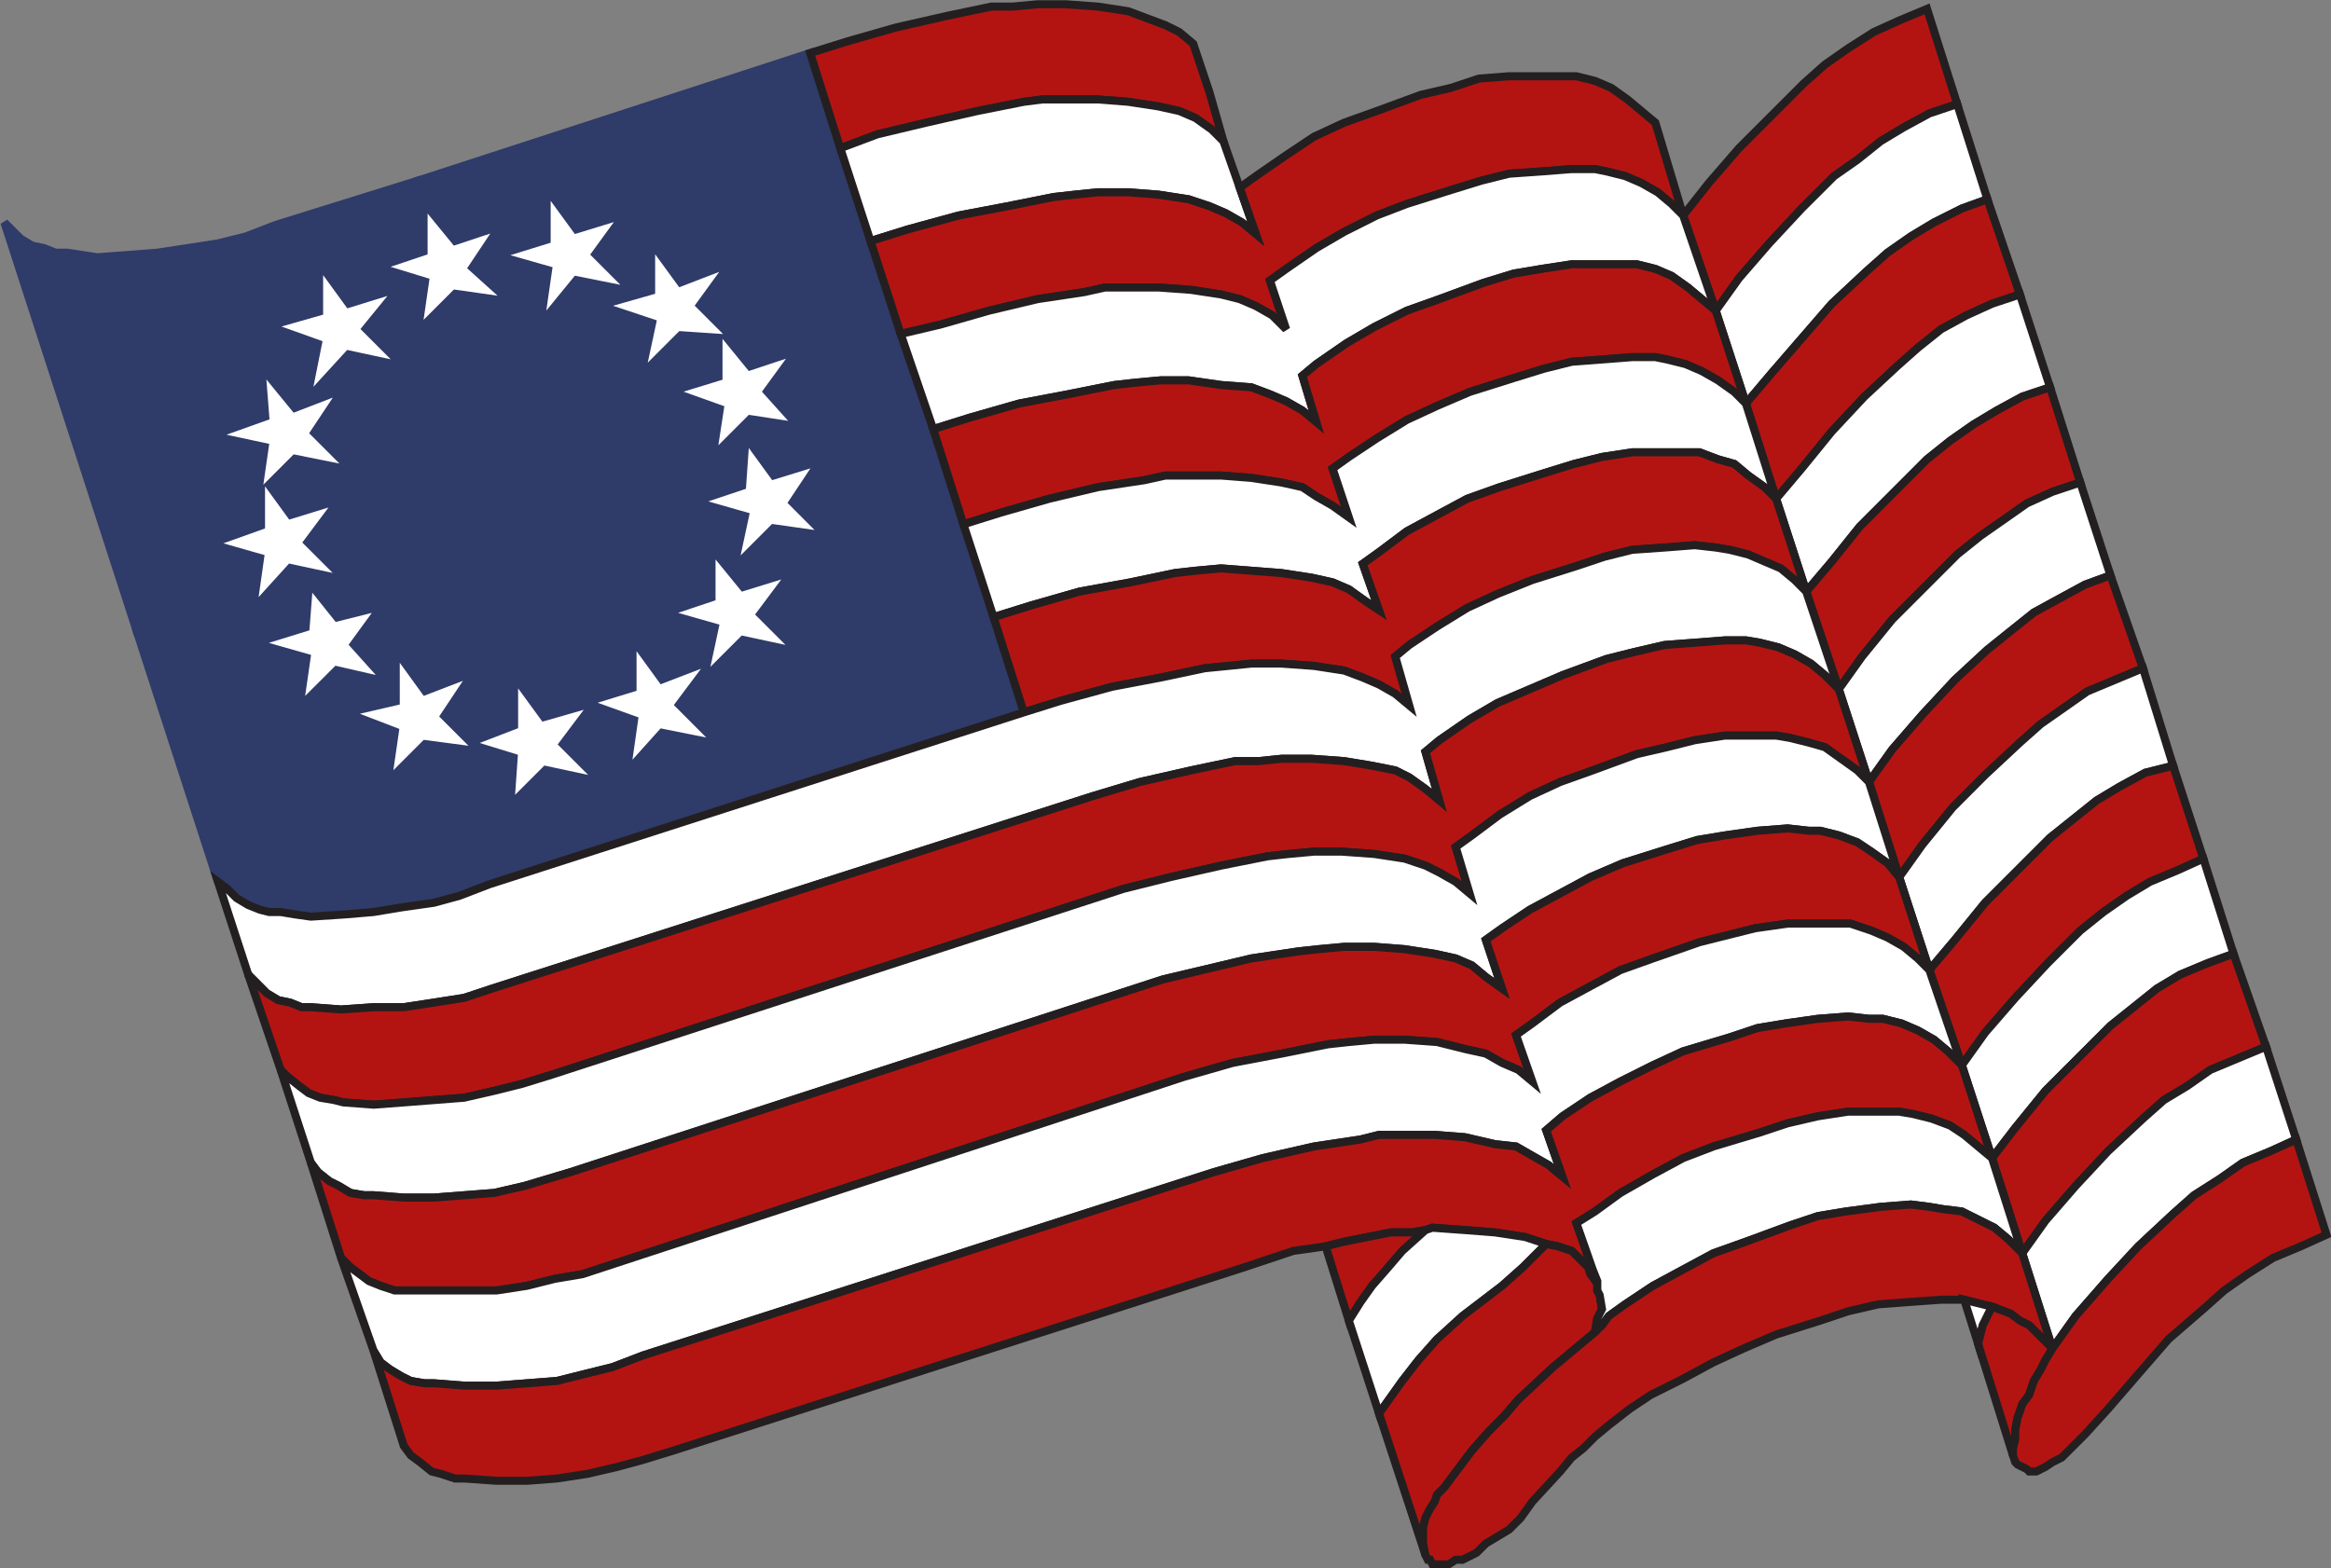 <?xml version="1.0" encoding="UTF-8" standalone="no"?><svg xmlns="http://www.w3.org/2000/svg" xmlns:xlink="http://www.w3.org/1999/xlink" fill="#000000" height="91.3" preserveAspectRatio="xMidYMid meet" version="1" viewBox="4.2 3.6 135.7 91.3" width="135.7" zoomAndPan="magnify"><rect x="4.2" y="3.6" width="135.7" height="91.3" fill="#808080" stroke="none"/><g><g id="change1_1"><path d="M 12.16 40.348 L 21.355 37.371 L 20.945 36.156 L 19.594 37.645 L 19.863 35.75 L 17.973 35.211 L 19.863 34.535 L 19.863 31.156 L 20.137 29.262 L 18.242 28.855 L 20.137 28.18 L 20 26.422 L 21.219 27.91 L 22.84 25.344 L 23.246 23.312 L 21.355 22.637 L 23.246 22.098 L 23.246 20.34 L 24.328 21.828 L 26.082 21.285 L 24.867 22.773 L 26.219 24.125 L 24.328 23.719 L 22.84 25.344 L 21.219 27.91 L 22.973 27.234 L 21.895 28.855 L 23.246 30.207 L 21.219 29.801 L 19.863 31.156 L 19.863 32.641 L 20.945 34.129 L 22.703 33.586 L 21.488 35.211 L 22.84 36.562 L 20.945 36.156 L 21.355 37.371 L 34.598 33.047 L 30.543 20.207 L 29.191 21.559 L 29.465 19.664 L 27.707 19.125 L 29.328 18.582 L 29.328 16.691 L 28.516 14.121 L 20.27 16.691 L 18.516 17.367 L 16.891 17.773 L 15.133 18.043 L 13.379 18.312 L 11.621 18.449 L 9.863 18.582 L 8.105 18.312 L 7.43 18.312 L 6.754 18.043 L 6.078 17.906 L 5.402 17.5 L 4.457 16.555 L 12.16 40.348" fill="#2f3b69"/></g><path d="M 121.602 586.523 L 213.555 616.289 L 209.453 628.438 L 195.938 613.555 L 198.633 632.5 L 179.727 637.891 L 198.633 644.648 L 198.633 678.438 L 201.367 697.383 L 182.422 701.445 L 201.367 708.203 L 200 725.781 L 212.188 710.898 L 228.398 736.562 L 232.461 756.875 L 213.555 763.633 L 232.461 769.023 L 232.461 786.602 L 243.281 771.719 L 260.82 777.148 L 248.672 762.266 L 262.188 748.75 L 243.281 752.812 L 228.398 736.562 L 212.188 710.898 L 229.727 717.656 L 218.945 701.445 L 232.461 687.93 L 212.188 691.992 L 198.633 678.438 L 198.633 663.594 L 209.453 648.711 L 227.031 654.141 L 214.883 637.891 L 228.398 624.375 L 209.453 628.438 L 213.555 616.289 L 345.977 659.531 L 305.43 787.93 L 291.914 774.414 L 294.648 793.359 L 277.07 798.75 L 293.281 804.18 L 293.281 823.086 L 285.156 848.789 L 202.695 823.086 L 185.156 816.328 L 168.906 812.266 L 151.328 809.57 L 133.789 806.875 L 116.211 805.508 L 98.633 804.18 L 81.055 806.875 L 74.297 806.875 L 67.539 809.57 L 60.781 810.938 L 54.023 815 L 44.57 824.453 Z M 121.602 586.523" fill="none" stroke="#2f3b69" stroke-width="4.694" transform="matrix(.1 0 0 -.1 0 99)"/><g id="change1_2"><path d="M 54.875 17.637 L 56.633 23.043 L 57.582 25.613 L 48.117 28.586 L 47.711 27.504 L 49.469 27.773 L 48.254 26.422 L 49.336 24.938 L 47.711 25.477 L 46.496 23.988 L 45.684 22.773 L 44.332 21.422 L 45.414 19.934 L 43.656 20.609 L 42.574 19.125 L 42.574 20.883 L 39.602 19.801 L 38.25 18.449 L 39.332 16.961 L 37.574 17.5 L 36.492 16.016 L 36.492 17.906 L 34.734 18.449 L 36.629 18.988 L 36.355 20.883 L 37.574 19.395 L 39.602 19.801 L 42.574 20.883 L 40.684 21.422 L 42.711 22.098 L 42.305 23.988 L 43.656 22.637 L 45.684 22.773 L 46.496 23.988 L 46.496 25.883 L 44.738 26.422 L 46.629 27.098 L 46.359 28.855 L 47.711 27.504 L 48.117 28.586 L 34.598 33.047 L 30.543 20.207 L 32.438 20.477 L 31.086 19.258 L 32.168 17.637 L 30.543 18.176 L 29.328 16.691 L 28.516 14.121 L 51.363 6.688 L 53.117 12.23 L 54.875 17.637" fill="#2f3b69"/></g><path d="M 548.75 813.633 L 566.328 759.57 L 575.82 733.867 L 481.172 704.141 L 477.109 714.961 L 494.688 712.266 L 482.539 725.781 L 493.359 740.625 L 477.109 735.234 L 464.961 750.117 L 456.836 762.266 L 443.32 775.781 L 454.141 790.664 L 436.562 783.906 L 425.742 798.75 L 425.742 781.172 L 396.016 791.992 L 382.5 805.508 L 393.32 820.391 L 375.742 815 L 364.922 829.844 L 364.922 810.938 L 347.344 805.508 L 366.289 800.117 L 363.555 781.172 L 375.742 796.055 L 396.016 791.992 L 425.742 781.172 L 406.836 775.781 L 427.109 769.023 L 423.047 750.117 L 436.562 763.633 L 456.836 762.266 L 464.961 750.117 L 464.961 731.172 L 447.383 725.781 L 466.289 719.023 L 463.594 701.445 L 477.109 714.961 L 481.172 704.141 L 345.977 659.531 L 305.43 787.93 L 324.375 785.234 L 310.859 797.422 L 321.68 813.633 L 305.43 808.242 L 293.281 823.086 L 285.156 848.789 L 513.633 923.125 L 531.172 867.695 Z M 548.75 813.633" fill="none" stroke="#2f3b69" stroke-width="4.694" transform="matrix(.1 0 0 -.1 0 99)"/><g id="change1_3"><path d="M 63.801 45.078 L 40.953 52.379 L 34.598 33.047 L 48.117 28.586 L 47.98 30.344 L 47.848 32.234 L 46.227 32.777 L 48.117 33.316 L 47.711 35.211 L 46.09 36.832 L 46.09 38.723 L 44.469 39.266 L 46.359 39.805 L 45.953 41.699 L 44.332 43.051 L 42.574 43.727 L 41.492 42.238 L 41.492 43.996 L 39.734 44.535 L 41.629 45.215 L 41.359 47.105 L 42.574 45.754 L 44.602 46.16 L 43.117 44.672 L 44.332 43.051 L 45.953 41.699 L 47.305 40.348 L 49.199 40.754 L 47.848 39.402 L 49.062 37.777 L 47.305 38.32 L 46.09 36.832 L 49.062 33.859 L 50.957 34.129 L 49.742 32.91 L 50.82 31.289 L 49.062 31.832 L 47.98 30.344 L 48.117 28.586 L 57.582 25.613 L 58.527 28.586 L 60.285 34.129 L 62.039 39.535 L 63.801 45.078" fill="#2f3b69"/></g><path d="M 638.008 539.219 L 409.531 466.211 L 345.977 659.531 L 481.172 704.141 L 479.805 686.562 L 478.477 667.656 L 462.266 662.227 L 481.172 656.836 L 477.109 637.891 L 460.898 621.68 L 460.898 602.773 L 444.688 597.344 L 463.594 591.953 L 459.531 573.008 L 443.32 559.492 L 425.742 552.734 L 414.922 567.617 L 414.922 550.039 L 397.344 544.648 L 416.289 537.852 L 413.594 518.945 L 425.742 532.461 L 446.016 528.398 L 431.172 543.281 L 443.32 559.492 L 459.531 573.008 L 473.047 586.523 L 491.992 582.461 L 478.477 595.977 L 490.625 612.227 L 473.047 606.797 L 460.898 621.68 L 490.625 651.406 L 509.57 648.711 L 497.422 660.898 L 508.203 677.109 L 490.625 671.68 L 479.805 686.562 L 481.172 704.141 L 575.82 733.867 L 585.273 704.141 L 602.852 648.711 L 620.391 594.648 Z M 638.008 539.219" fill="none" stroke="#2f3b69" stroke-width="4.694" transform="matrix(.1 0 0 -.1 0 99)"/><g id="change1_4"><path d="M 16.891 54.945 L 17.434 55.352 L 17.973 55.891 L 18.652 56.297 L 19.324 56.566 L 19.863 56.703 L 20.539 56.703 L 21.355 56.84 L 22.297 56.973 L 24.328 56.84 L 25.949 56.703 L 27.57 56.434 L 29.465 56.164 L 30.949 55.758 L 32.711 55.082 L 41.09 52.379 L 34.598 33.047 L 21.355 37.371 L 22.57 38.723 L 23.652 40.078 L 25.273 39.672 L 24.191 41.156 L 25.406 42.508 L 27.707 42.914 L 28.785 44.402 L 30.543 43.727 L 29.465 45.348 L 30.816 46.699 L 32.844 46.836 L 34.598 46.16 L 34.598 44.402 L 35.684 45.891 L 37.574 45.348 L 36.355 46.969 L 37.711 48.324 L 35.816 47.918 L 34.465 49.27 L 34.598 47.375 L 32.844 46.836 L 30.816 46.699 L 28.785 46.43 L 27.434 47.781 L 27.707 45.891 L 25.949 45.215 L 27.707 44.809 L 27.707 42.914 L 25.406 42.508 L 23.652 42.105 L 22.297 43.457 L 22.57 41.562 L 20.676 41.023 L 22.434 40.48 L 22.57 38.723 L 21.355 37.371 L 12.16 40.348 L 16.891 54.945" fill="#2f3b69"/></g><path d="M 168.906 440.547 L 174.336 436.484 L 179.727 431.094 L 186.523 427.031 L 193.242 424.336 L 198.633 422.969 L 205.391 422.969 L 213.555 421.602 L 222.969 420.273 L 243.281 421.602 L 259.492 422.969 L 275.703 425.664 L 294.648 428.359 L 309.492 432.422 L 327.109 439.18 L 410.898 466.211 L 345.977 659.531 L 213.555 616.289 L 225.703 602.773 L 236.523 589.219 L 252.734 593.281 L 241.914 578.438 L 254.062 564.922 L 277.07 560.859 L 287.852 545.977 L 305.43 552.734 L 294.648 536.523 L 308.164 523.008 L 328.438 521.641 L 345.977 528.398 L 345.977 545.977 L 356.836 531.094 L 375.742 536.523 L 363.555 520.312 L 377.109 506.758 L 358.164 510.82 L 344.648 497.305 L 345.977 516.25 L 328.438 521.641 L 308.164 523.008 L 287.852 525.703 L 274.336 512.188 L 277.07 531.094 L 259.492 537.852 L 277.07 541.914 L 277.07 560.859 L 254.062 564.922 L 236.523 568.945 L 222.969 555.43 L 225.703 574.375 L 206.758 579.766 L 224.336 585.195 L 225.703 602.773 L 213.555 616.289 L 121.602 586.523 Z M 168.906 440.547" fill="none" stroke="#2f3b69" stroke-width="4.694" transform="matrix(.1 0 0 -.1 0 99)"/><g id="change2_1"><path d="M 53.117 12.23 L 55.285 11.418 L 58.121 10.742 L 61.094 10.066 L 63.801 9.527 L 64.879 9.391 L 68.125 9.391 L 69.883 9.527 L 71.641 9.797 L 72.855 10.066 L 73.801 10.473 L 74.746 11.148 L 75.422 11.824 L 74.613 8.984 L 73.664 6.148 L 72.855 5.469 L 72.047 5.066 L 70.961 4.66 L 69.883 4.254 L 68.125 3.984 L 66.23 3.848 L 64.609 3.848 L 63.121 3.984 L 61.906 3.984 L 59.336 4.523 L 56.363 5.199 L 53.523 6.012 L 51.363 6.688 L 53.117 12.23" fill="#b31412"/></g><path d="M 531.172 867.695 L 552.852 875.82 L 581.211 882.578 L 610.938 889.336 L 638.008 894.727 L 648.789 896.094 L 681.25 896.094 L 698.828 894.727 L 716.406 892.031 L 728.555 889.336 L 738.008 885.273 L 747.461 878.516 L 754.219 871.758 L 746.133 900.156 L 736.641 928.516 L 728.555 935.312 L 720.469 939.336 L 709.609 943.398 L 698.828 947.461 L 681.25 950.156 L 662.305 951.523 L 646.094 951.523 L 631.211 950.156 L 619.062 950.156 L 593.359 944.766 L 563.633 938.008 L 535.234 929.883 L 513.633 923.125 Z M 531.172 867.695" fill="none" stroke="#231f20" stroke-width="4.694" transform="matrix(.1 0 0 -.1 0 99)"/><g id="change3_1"><path d="M 54.875 17.637 L 57.039 16.961 L 60.012 16.148 L 62.852 15.609 L 65.555 15.07 L 66.773 14.934 L 68.125 14.797 L 69.883 14.797 L 71.641 14.934 L 73.395 15.203 L 74.613 15.609 L 75.559 16.016 L 76.504 16.555 L 77.316 17.23 L 76.371 14.527 L 75.422 11.824 L 74.746 11.148 L 73.801 10.473 L 72.855 10.066 L 71.641 9.797 L 69.883 9.527 L 68.125 9.391 L 64.879 9.391 L 63.801 9.527 L 61.094 10.066 L 58.121 10.742 L 55.285 11.418 L 53.117 12.23 L 54.875 17.637" fill="#ffffff"/></g><path d="M 548.75 813.633 L 570.391 820.391 L 600.117 828.516 L 628.516 833.906 L 655.547 839.297 L 667.734 840.664 L 681.25 842.031 L 698.828 842.031 L 716.406 840.664 L 733.945 837.969 L 746.133 833.906 L 755.586 829.844 L 765.039 824.453 L 773.164 817.695 L 763.711 844.727 L 754.219 871.758 L 747.461 878.516 L 738.008 885.273 L 728.555 889.336 L 716.406 892.031 L 698.828 894.727 L 681.25 896.094 L 648.789 896.094 L 638.008 894.727 L 610.938 889.336 L 581.211 882.578 L 552.852 875.82 L 531.172 867.695 Z M 548.75 813.633" fill="none" stroke="#231f20" stroke-width="4.694" transform="matrix(.1 0 0 -.1 0 99)"/><g id="change2_2"><path d="M 56.633 23.043 L 58.93 22.504 L 61.77 21.691 L 64.609 21.016 L 67.312 20.609 L 68.531 20.34 L 71.641 20.34 L 73.531 20.477 L 75.289 20.746 L 76.371 21.016 L 77.316 21.422 L 78.262 21.961 L 79.074 22.773 L 78.129 19.934 L 79.074 19.258 L 80.832 18.043 L 82.453 17.098 L 84.344 16.148 L 86.102 15.473 L 88.672 14.664 L 90.43 14.121 L 92.051 13.715 L 93.941 13.582 L 95.699 13.445 L 97.051 13.445 L 97.727 13.582 L 98.809 13.852 L 99.754 14.258 L 100.703 14.797 L 101.512 15.473 L 102.188 16.148 L 100.566 10.742 L 99.754 10.066 L 98.945 9.391 L 97.996 8.715 L 97.051 8.309 L 95.969 8.039 L 92.051 8.039 L 90.293 8.176 L 88.672 8.715 L 86.914 9.121 L 84.344 10.066 L 82.453 10.742 L 80.699 11.555 L 79.074 12.637 L 77.316 13.852 L 76.371 14.527 L 77.316 17.23 L 76.504 16.555 L 75.559 16.016 L 74.613 15.609 L 73.395 15.203 L 71.641 14.934 L 69.883 14.797 L 68.125 14.797 L 66.773 14.934 L 65.555 15.07 L 62.852 15.609 L 60.012 16.148 L 57.039 16.961 L 54.875 17.637 L 56.633 23.043" fill="#b31412"/></g><path d="M 566.328 759.57 L 589.297 764.961 L 617.695 773.086 L 646.094 779.844 L 673.125 783.906 L 685.312 786.602 L 716.406 786.602 L 735.312 785.234 L 752.891 782.539 L 763.711 779.844 L 773.164 775.781 L 782.617 770.391 L 790.742 762.266 L 781.289 790.664 L 790.742 797.422 L 808.32 809.57 L 824.531 819.023 L 843.438 828.516 L 861.016 835.273 L 886.719 843.359 L 904.297 848.789 L 920.508 852.852 L 939.414 854.18 L 956.992 855.547 L 970.508 855.547 L 977.266 854.18 L 988.086 851.484 L 997.539 847.422 L 1007.031 842.031 L 1015.117 835.273 L 1021.875 828.516 L 1005.664 882.578 L 997.539 889.336 L 989.453 896.094 L 979.961 902.852 L 970.508 906.914 L 959.688 909.609 L 920.508 909.609 L 902.93 908.242 L 886.719 902.852 L 869.141 898.789 L 843.438 889.336 L 824.531 882.578 L 806.992 874.453 L 790.742 863.633 L 773.164 851.484 L 763.711 844.727 L 773.164 817.695 L 765.039 824.453 L 755.586 829.844 L 746.133 833.906 L 733.945 837.969 L 716.406 840.664 L 698.828 842.031 L 681.25 842.031 L 667.734 840.664 L 655.547 839.297 L 628.516 833.906 L 600.117 828.516 L 570.391 820.391 L 548.75 813.633 Z M 566.328 759.57" fill="none" stroke="#231f20" stroke-width="4.694" transform="matrix(.1 0 0 -.1 0 99)"/><g id="change2_3"><path d="M 104.082 21.691 L 105.434 19.801 L 107.191 17.773 L 109.082 15.742 L 110.977 13.852 L 112.328 12.906 L 113.68 11.824 L 115.031 11.012 L 116.52 10.203 L 118.141 9.66 L 116.383 4.117 L 114.762 4.793 L 113.273 5.469 L 111.785 6.418 L 110.434 7.363 L 109.219 8.445 L 105.434 12.23 L 103.676 14.258 L 102.188 16.148 L 104.082 21.691" fill="#b31412"/></g><path d="M 1040.82 773.086 L 1054.336 791.992 L 1071.914 812.266 L 1090.82 832.578 L 1109.766 851.484 L 1123.281 860.938 L 1136.797 871.758 L 1150.312 879.883 L 1165.195 887.969 L 1181.406 893.398 L 1163.828 948.828 L 1147.617 942.07 L 1132.734 935.312 L 1117.852 925.82 L 1104.336 916.367 L 1092.188 905.547 L 1054.336 867.695 L 1036.758 847.422 L 1021.875 828.516 Z M 1040.82 773.086" fill="none" stroke="#231f20" stroke-width="4.694" transform="matrix(.1 0 0 -.1 0 99)"/><g id="change3_2"><path d="M 58.527 28.586 L 60.688 27.91 L 63.527 27.098 L 66.367 26.559 L 69.07 26.02 L 70.285 25.883 L 71.773 25.746 L 73.395 25.746 L 75.289 26.02 L 77.047 26.152 L 78.129 26.559 L 79.074 26.965 L 80.02 27.504 L 80.832 28.18 L 80.02 25.477 L 80.832 24.801 L 82.59 23.586 L 84.211 22.637 L 86.102 21.691 L 87.996 21.016 L 90.562 20.07 L 92.32 19.531 L 93.941 19.258 L 95.699 18.988 L 99.484 18.988 L 100.566 19.258 L 101.512 19.664 L 102.461 20.34 L 103.27 21.016 L 104.082 21.691 L 102.188 16.148 L 101.512 15.473 L 100.703 14.797 L 99.754 14.258 L 98.809 13.852 L 97.727 13.582 L 97.051 13.445 L 95.699 13.445 L 93.941 13.582 L 92.051 13.715 L 90.43 14.121 L 88.672 14.664 L 86.102 15.473 L 84.344 16.148 L 82.453 17.098 L 80.832 18.043 L 79.074 19.258 L 78.129 19.934 L 79.074 22.773 L 78.262 21.961 L 77.316 21.422 L 76.371 21.016 L 75.289 20.746 L 73.531 20.477 L 71.641 20.34 L 68.531 20.34 L 67.312 20.609 L 64.609 21.016 L 61.77 21.691 L 58.93 22.504 L 56.633 23.043 L 58.527 28.586" fill="#ffffff"/></g><path d="M 585.273 704.141 L 606.875 710.898 L 635.273 719.023 L 663.672 724.414 L 690.703 729.805 L 702.852 731.172 L 717.734 732.539 L 733.945 732.539 L 752.891 729.805 L 770.469 728.477 L 781.289 724.414 L 790.742 720.352 L 800.195 714.961 L 808.32 708.203 L 800.195 735.234 L 808.32 741.992 L 825.898 754.141 L 842.109 763.633 L 861.016 773.086 L 879.961 779.844 L 905.625 789.297 L 923.203 794.688 L 939.414 797.422 L 956.992 800.117 L 994.844 800.117 L 1005.664 797.422 L 1015.117 793.359 L 1024.609 786.602 L 1032.695 779.844 L 1040.82 773.086 L 1021.875 828.516 L 1015.117 835.273 L 1007.031 842.031 L 997.539 847.422 L 988.086 851.484 L 977.266 854.18 L 970.508 855.547 L 956.992 855.547 L 939.414 854.18 L 920.508 852.852 L 904.297 848.789 L 886.719 843.359 L 861.016 835.273 L 843.438 828.516 L 824.531 819.023 L 808.32 809.57 L 790.742 797.422 L 781.289 790.664 L 790.742 762.266 L 782.617 770.391 L 773.164 775.781 L 763.711 779.844 L 752.891 782.539 L 735.312 785.234 L 716.406 786.602 L 685.312 786.602 L 673.125 783.906 L 646.094 779.844 L 617.695 773.086 L 589.297 764.961 L 566.328 759.57 Z M 585.273 704.141" fill="none" stroke="#231f20" stroke-width="4.694" transform="matrix(.1 0 0 -.1 0 99)"/><g id="change3_3"><path d="M 105.84 27.098 L 107.324 25.344 L 109.082 23.312 L 110.84 21.285 L 112.867 19.395 L 114.086 18.312 L 115.438 17.367 L 116.789 16.555 L 118.41 15.742 L 119.898 15.203 L 118.141 9.66 L 116.52 10.203 L 115.031 11.012 L 113.68 11.824 L 112.328 12.906 L 110.977 13.852 L 109.082 15.742 L 107.191 17.773 L 105.434 19.801 L 104.082 21.691 L 105.84 27.098" fill="#ffffff"/></g><path d="M 1058.398 719.023 L 1073.242 736.562 L 1090.82 756.875 L 1108.398 777.148 L 1128.672 796.055 L 1140.859 806.875 L 1154.375 816.328 L 1167.891 824.453 L 1184.102 832.578 L 1198.984 837.969 L 1181.406 893.398 L 1165.195 887.969 L 1150.312 879.883 L 1136.797 871.758 L 1123.281 860.938 L 1109.766 851.484 L 1090.82 832.578 L 1071.914 812.266 L 1054.336 791.992 L 1040.82 773.086 Z M 1058.398 719.023" fill="none" stroke="#231f20" stroke-width="4.694" transform="matrix(.1 0 0 -.1 0 99)"/><g id="change2_4"><path d="M 60.285 34.129 L 62.445 33.453 L 65.285 32.641 L 68.125 31.965 L 70.828 31.559 L 72.047 31.289 L 75.289 31.289 L 77.047 31.426 L 78.805 31.695 L 80.02 31.965 L 80.832 32.508 L 81.777 33.047 L 82.723 33.723 L 81.777 30.883 L 82.723 30.207 L 84.344 29.129 L 86.102 28.047 L 87.859 27.234 L 89.754 26.422 L 92.32 25.613 L 94.078 25.07 L 95.699 24.664 L 97.461 24.531 L 99.215 24.395 L 100.566 24.395 L 101.242 24.531 L 102.324 24.801 L 103.27 25.207 L 104.215 25.746 L 105.164 26.422 L 105.84 27.098 L 104.082 21.691 L 103.27 21.016 L 102.461 20.34 L 101.512 19.664 L 100.566 19.258 L 99.484 18.988 L 95.699 18.988 L 93.941 19.258 L 92.32 19.531 L 90.562 20.07 L 87.996 21.016 L 86.102 21.691 L 84.211 22.637 L 82.59 23.586 L 80.832 24.801 L 80.02 25.477 L 80.832 28.18 L 80.02 27.504 L 79.074 26.965 L 78.129 26.559 L 77.047 26.152 L 75.289 26.02 L 73.395 25.746 L 71.773 25.746 L 70.285 25.883 L 69.07 26.02 L 66.367 26.559 L 63.527 27.098 L 60.688 27.91 L 58.527 28.586 L 60.285 34.129" fill="#b31412"/></g><path d="M 602.852 648.711 L 624.453 655.469 L 652.852 663.594 L 681.25 670.352 L 708.281 674.414 L 720.469 677.109 L 752.891 677.109 L 770.469 675.742 L 788.047 673.047 L 800.195 670.352 L 808.32 664.922 L 817.773 659.531 L 827.227 652.773 L 817.773 681.172 L 827.227 687.93 L 843.438 698.711 L 861.016 709.531 L 878.594 717.656 L 897.539 725.781 L 923.203 733.867 L 940.781 739.297 L 956.992 743.359 L 974.609 744.688 L 992.148 746.055 L 1005.664 746.055 L 1012.422 744.688 L 1023.242 741.992 L 1032.695 737.93 L 1042.148 732.539 L 1051.641 725.781 L 1058.398 719.023 L 1040.82 773.086 L 1032.695 779.844 L 1024.609 786.602 L 1015.117 793.359 L 1005.664 797.422 L 994.844 800.117 L 956.992 800.117 L 939.414 797.422 L 923.203 794.688 L 905.625 789.297 L 879.961 779.844 L 861.016 773.086 L 842.109 763.633 L 825.898 754.141 L 808.32 741.992 L 800.195 735.234 L 808.32 708.203 L 800.195 714.961 L 790.742 720.352 L 781.289 724.414 L 770.469 728.477 L 752.891 729.805 L 733.945 732.539 L 717.734 732.539 L 702.852 731.172 L 690.703 729.805 L 663.672 724.414 L 635.273 719.023 L 606.875 710.898 L 585.273 704.141 Z M 602.852 648.711" fill="none" stroke="#231f20" stroke-width="4.694" transform="matrix(.1 0 0 -.1 0 99)"/><g id="change2_5"><path d="M 107.598 32.641 L 109.082 30.883 L 110.84 28.723 L 112.734 26.695 L 114.625 24.938 L 115.844 23.855 L 117.195 22.773 L 118.68 21.961 L 120.168 21.285 L 121.789 20.746 L 119.898 15.203 L 118.41 15.742 L 116.789 16.555 L 115.438 17.367 L 114.086 18.312 L 112.867 19.395 L 110.84 21.285 L 109.082 23.312 L 107.324 25.344 L 105.84 27.098 L 107.598 32.641" fill="#b31412"/></g><path d="M 1075.977 663.594 L 1090.82 681.172 L 1108.398 702.773 L 1127.344 723.047 L 1146.25 740.625 L 1158.438 751.445 L 1171.953 762.266 L 1186.797 770.391 L 1201.68 777.148 L 1217.891 782.539 L 1198.984 837.969 L 1184.102 832.578 L 1167.891 824.453 L 1154.375 816.328 L 1140.859 806.875 L 1128.672 796.055 L 1108.398 777.148 L 1090.82 756.875 L 1073.242 736.562 L 1058.398 719.023 Z M 1075.977 663.594" fill="none" stroke="#231f20" stroke-width="4.694" transform="matrix(.1 0 0 -.1 0 99)"/><g id="change3_4"><path d="M 62.039 39.535 L 64.203 38.859 L 67.043 38.047 L 70.016 37.508 L 72.586 36.969 L 73.801 36.832 L 75.289 36.695 L 78.805 36.969 L 80.562 37.238 L 81.777 37.508 L 82.723 37.914 L 83.668 38.59 L 84.48 39.129 L 83.535 36.426 L 84.48 35.75 L 86.102 34.535 L 87.859 33.586 L 89.617 32.641 L 91.512 31.965 L 94.078 31.156 L 95.836 30.613 L 97.461 30.207 L 99.215 29.938 L 103.137 29.938 L 104.215 30.344 L 105.164 30.613 L 105.977 31.289 L 106.922 31.965 L 107.598 32.641 L 105.84 27.098 L 105.164 26.422 L 104.215 25.746 L 103.27 25.207 L 102.324 24.801 L 101.242 24.531 L 100.566 24.395 L 99.215 24.395 L 97.461 24.531 L 95.699 24.664 L 94.078 25.07 L 92.32 25.613 L 89.754 26.422 L 87.859 27.234 L 86.102 28.047 L 84.344 29.129 L 82.723 30.207 L 81.777 30.883 L 82.723 33.723 L 81.777 33.047 L 80.832 32.508 L 80.02 31.965 L 78.805 31.695 L 77.047 31.426 L 75.289 31.289 L 72.047 31.289 L 70.828 31.559 L 68.125 31.965 L 65.285 32.641 L 62.445 33.453 L 60.285 34.129 L 62.039 39.535" fill="#ffffff"/></g><path d="M 620.391 594.648 L 642.031 601.406 L 670.43 609.531 L 700.156 614.922 L 725.859 620.312 L 738.008 621.68 L 752.891 623.047 L 788.047 620.312 L 805.625 617.617 L 817.773 614.922 L 827.227 610.859 L 836.68 604.102 L 844.805 598.711 L 835.352 625.742 L 844.805 632.5 L 861.016 644.648 L 878.594 654.141 L 896.172 663.594 L 915.117 670.352 L 940.781 678.438 L 958.359 683.867 L 974.609 687.93 L 992.148 690.625 L 1031.367 690.625 L 1042.148 686.562 L 1051.641 683.867 L 1059.766 677.109 L 1069.219 670.352 L 1075.977 663.594 L 1058.398 719.023 L 1051.641 725.781 L 1042.148 732.539 L 1032.695 737.93 L 1023.242 741.992 L 1012.422 744.688 L 1005.664 746.055 L 992.148 746.055 L 974.609 744.688 L 956.992 743.359 L 940.781 739.297 L 923.203 733.867 L 897.539 725.781 L 878.594 717.656 L 861.016 709.531 L 843.438 698.711 L 827.227 687.93 L 817.773 681.172 L 827.227 652.773 L 817.773 659.531 L 808.32 664.922 L 800.195 670.352 L 788.047 673.047 L 770.469 675.742 L 752.891 677.109 L 720.469 677.109 L 708.281 674.414 L 681.25 670.352 L 652.852 663.594 L 624.453 655.469 L 602.852 648.711 Z M 620.391 594.648" fill="none" stroke="#231f20" stroke-width="4.694" transform="matrix(.1 0 0 -.1 0 99)"/><g id="change3_5"><path d="M 109.352 38.047 L 110.84 36.293 L 112.465 34.266 L 116.383 30.344 L 117.734 29.262 L 119.086 28.316 L 120.438 27.504 L 121.926 26.695 L 123.547 26.152 L 121.789 20.746 L 120.168 21.285 L 118.68 21.961 L 117.195 22.773 L 115.844 23.855 L 114.625 24.938 L 112.734 26.695 L 110.84 28.723 L 109.082 30.883 L 107.598 32.641 L 109.352 38.047" fill="#ffffff"/></g><path d="M 1093.516 609.531 L 1108.398 627.07 L 1124.648 647.344 L 1163.828 686.562 L 1177.344 697.383 L 1190.859 706.836 L 1204.375 714.961 L 1219.258 723.047 L 1235.469 728.477 L 1217.891 782.539 L 1201.68 777.148 L 1186.797 770.391 L 1171.953 762.266 L 1158.438 751.445 L 1146.25 740.625 L 1127.344 723.047 L 1108.398 702.773 L 1090.82 681.172 L 1075.977 663.594 Z M 1093.516 609.531" fill="none" stroke="#231f20" stroke-width="4.694" transform="matrix(.1 0 0 -.1 0 99)"/><g id="change2_6"><path d="M 63.801 45.078 L 65.961 44.402 L 68.934 43.59 L 71.773 43.051 L 74.344 42.508 L 75.695 42.375 L 77.047 42.238 L 78.805 42.238 L 80.699 42.375 L 82.453 42.645 L 83.535 43.051 L 84.48 43.457 L 85.426 43.996 L 86.238 44.672 L 85.426 41.832 L 86.238 41.156 L 87.859 40.078 L 89.617 38.996 L 91.375 38.184 L 93.402 37.371 L 95.969 36.562 L 97.594 36.02 L 99.215 35.613 L 101.105 35.48 L 102.863 35.344 L 104.082 35.48 L 104.891 35.613 L 105.977 35.887 L 106.922 36.293 L 107.867 36.695 L 108.68 37.371 L 109.352 38.047 L 107.598 32.641 L 106.922 31.965 L 105.977 31.289 L 105.164 30.613 L 104.215 30.344 L 103.137 29.938 L 99.215 29.938 L 97.461 30.207 L 95.836 30.613 L 94.078 31.156 L 91.512 31.965 L 89.617 32.641 L 87.859 33.586 L 86.102 34.535 L 84.48 35.75 L 83.535 36.426 L 84.48 39.129 L 83.668 38.59 L 82.723 37.914 L 81.777 37.508 L 80.562 37.238 L 78.805 36.969 L 75.289 36.695 L 73.801 36.832 L 72.586 36.969 L 70.016 37.508 L 67.043 38.047 L 64.203 38.859 L 62.039 39.535 L 63.801 45.078" fill="#b31412"/></g><path d="M 638.008 539.219 L 659.609 545.977 L 689.336 554.102 L 717.734 559.492 L 743.438 564.922 L 756.953 566.25 L 770.469 567.617 L 788.047 567.617 L 806.992 566.25 L 824.531 563.555 L 835.352 559.492 L 844.805 555.43 L 854.258 550.039 L 862.383 543.281 L 854.258 571.68 L 862.383 578.438 L 878.594 589.219 L 896.172 600.039 L 913.75 608.164 L 934.023 616.289 L 959.688 624.375 L 975.938 629.805 L 992.148 633.867 L 1011.055 635.195 L 1028.633 636.562 L 1040.82 635.195 L 1048.906 633.867 L 1059.766 631.133 L 1069.219 627.07 L 1078.672 623.047 L 1086.797 616.289 L 1093.516 609.531 L 1075.977 663.594 L 1069.219 670.352 L 1059.766 677.109 L 1051.641 683.867 L 1042.148 686.562 L 1031.367 690.625 L 992.148 690.625 L 974.609 687.93 L 958.359 683.867 L 940.781 678.438 L 915.117 670.352 L 896.172 663.594 L 878.594 654.141 L 861.016 644.648 L 844.805 632.5 L 835.352 625.742 L 844.805 598.711 L 836.68 604.102 L 827.227 610.859 L 817.773 614.922 L 805.625 617.617 L 788.047 620.312 L 752.891 623.047 L 738.008 621.68 L 725.859 620.312 L 700.156 614.922 L 670.43 609.531 L 642.031 601.406 L 620.391 594.648 Z M 638.008 539.219" fill="none" stroke="#231f20" stroke-width="4.694" transform="matrix(.1 0 0 -.1 0 99)"/><g id="change2_7"><path d="M 109.352 38.047 L 110.84 36.293 L 112.465 34.266 L 116.383 30.344 L 117.734 29.262 L 119.086 28.316 L 120.438 27.504 L 121.926 26.695 L 123.547 26.152 L 125.305 31.695 L 123.684 32.234 L 122.195 32.91 L 120.844 33.859 L 119.492 34.805 L 118.141 35.887 L 114.355 39.672 L 112.598 41.832 L 111.246 43.727 L 109.352 38.047" fill="#b31412"/></g><path d="M 1093.516 609.531 L 1108.398 627.07 L 1124.648 647.344 L 1163.828 686.562 L 1177.344 697.383 L 1190.859 706.836 L 1204.375 714.961 L 1219.258 723.047 L 1235.469 728.477 L 1253.047 673.047 L 1236.836 667.656 L 1221.953 660.898 L 1208.438 651.406 L 1194.922 641.953 L 1181.406 631.133 L 1143.555 593.281 L 1125.977 571.68 L 1112.461 552.734 Z M 1093.516 609.531" fill="none" stroke="#231f20" stroke-width="4.694" transform="matrix(.1 0 0 -.1 0 99)"/><g id="change3_6"><path d="M 18.652 60.352 L 19.73 61.434 L 20.406 61.84 L 21.082 61.977 L 21.758 62.246 L 22.297 62.246 L 24.055 62.379 L 25.949 62.246 L 27.707 62.246 L 29.465 61.977 L 31.219 61.703 L 32.844 61.164 L 67.852 49.945 L 70.559 49.133 L 73.531 48.457 L 76.098 47.918 L 77.453 47.918 L 78.805 47.781 L 80.562 47.781 L 82.453 47.918 L 84.074 48.188 L 85.426 48.457 L 86.238 48.863 L 87.184 49.539 L 87.996 50.215 L 87.184 47.375 L 87.996 46.699 L 89.754 45.484 L 91.375 44.535 L 93.266 43.727 L 95.16 42.914 L 97.727 41.969 L 99.352 41.562 L 101.105 41.156 L 102.863 41.023 L 104.621 40.887 L 105.84 40.887 L 106.648 41.023 L 107.73 41.293 L 108.68 41.699 L 109.621 42.238 L 110.434 42.914 L 111.246 43.727 L 109.352 38.047 L 108.68 37.371 L 107.867 36.695 L 106.922 36.293 L 105.977 35.887 L 104.891 35.613 L 104.082 35.48 L 102.863 35.344 L 101.105 35.48 L 99.215 35.613 L 97.594 36.02 L 95.969 36.562 L 93.402 37.371 L 91.375 38.184 L 89.617 38.996 L 87.859 40.078 L 86.238 41.156 L 85.426 41.832 L 86.238 44.672 L 85.426 43.996 L 84.48 43.457 L 83.535 43.051 L 82.453 42.645 L 80.699 42.375 L 78.805 42.238 L 77.047 42.238 L 75.695 42.375 L 74.344 42.508 L 71.773 43.051 L 68.934 43.59 L 65.961 44.402 L 63.801 45.078 L 32.711 55.082 L 30.949 55.758 L 29.465 56.164 L 27.57 56.434 L 25.949 56.703 L 24.328 56.84 L 22.297 56.973 L 21.355 56.84 L 20.539 56.703 L 19.863 56.703 L 19.324 56.566 L 18.652 56.297 L 17.973 55.891 L 17.434 55.352 L 16.891 54.945 L 18.652 60.352" fill="#ffffff"/></g><path d="M 186.523 386.484 L 197.305 375.664 L 204.062 371.602 L 210.82 370.234 L 217.578 367.539 L 222.969 367.539 L 240.547 366.211 L 259.492 367.539 L 277.07 367.539 L 294.648 370.234 L 312.188 372.969 L 328.438 378.359 L 678.516 490.547 L 705.586 498.672 L 735.312 505.43 L 760.977 510.82 L 774.531 510.82 L 788.047 512.188 L 805.625 512.188 L 824.531 510.82 L 840.742 508.125 L 854.258 505.43 L 862.383 501.367 L 871.836 494.609 L 879.961 487.852 L 871.836 516.25 L 879.961 523.008 L 897.539 535.156 L 913.75 544.648 L 932.656 552.734 L 951.602 560.859 L 977.266 570.312 L 993.516 574.375 L 1011.055 578.438 L 1028.633 579.766 L 1046.211 581.133 L 1058.398 581.133 L 1066.484 579.766 L 1077.305 577.07 L 1086.797 573.008 L 1096.211 567.617 L 1104.336 560.859 L 1112.461 552.734 L 1093.516 609.531 L 1086.797 616.289 L 1078.672 623.047 L 1069.219 627.07 L 1059.766 631.133 L 1048.906 633.867 L 1040.82 635.195 L 1028.633 636.562 L 1011.055 635.195 L 992.148 633.867 L 975.938 629.805 L 959.688 624.375 L 934.023 616.289 L 913.75 608.164 L 896.172 600.039 L 878.594 589.219 L 862.383 578.438 L 854.258 571.68 L 862.383 543.281 L 854.258 550.039 L 844.805 555.43 L 835.352 559.492 L 824.531 563.555 L 806.992 566.25 L 788.047 567.617 L 770.469 567.617 L 756.953 566.25 L 743.438 564.922 L 717.734 559.492 L 689.336 554.102 L 659.609 545.977 L 638.008 539.219 L 327.109 439.18 L 309.492 432.422 L 294.648 428.359 L 275.703 425.664 L 259.492 422.969 L 243.281 421.602 L 222.969 420.273 L 213.555 421.602 L 205.391 422.969 L 198.633 422.969 L 193.242 424.336 L 186.523 427.031 L 179.727 431.094 L 174.336 436.484 L 168.906 440.547 Z M 186.523 386.484" fill="none" stroke="#231f20" stroke-width="4.694" transform="matrix(.1 0 0 -.1 0 99)"/><g id="change3_7"><path d="M 113.004 49.133 L 114.355 47.242 L 116.113 45.215 L 118.004 43.184 L 119.898 41.43 L 122.602 39.266 L 124.09 38.453 L 125.578 37.645 L 127.062 37.102 L 125.305 31.695 L 123.684 32.234 L 122.195 32.91 L 120.844 33.859 L 119.492 34.805 L 118.141 35.887 L 114.355 39.672 L 112.598 41.832 L 111.246 43.727 L 113.004 49.133" fill="#ffffff"/></g><path d="M 1130.039 498.672 L 1143.555 517.578 L 1161.133 537.852 L 1180.039 558.164 L 1198.984 575.703 L 1226.016 597.344 L 1240.898 605.469 L 1255.781 613.555 L 1270.625 618.984 L 1253.047 673.047 L 1236.836 667.656 L 1221.953 660.898 L 1208.438 651.406 L 1194.922 641.953 L 1181.406 631.133 L 1143.555 593.281 L 1125.977 571.68 L 1112.461 552.734 Z M 1130.039 498.672" fill="none" stroke="#231f20" stroke-width="4.694" transform="matrix(.1 0 0 -.1 0 99)"/><g id="change2_8"><path d="M 20.539 65.895 L 20.945 66.301 L 21.625 66.84 L 22.164 67.246 L 22.84 67.516 L 23.652 67.652 L 24.191 67.789 L 25.949 67.922 L 27.707 67.789 L 29.465 67.652 L 31.219 67.516 L 32.977 67.113 L 34.598 66.707 L 36.355 66.164 L 69.609 55.352 L 72.316 54.676 L 75.289 54 L 77.992 53.461 L 79.207 53.324 L 80.699 53.188 L 82.316 53.188 L 84.211 53.324 L 85.969 53.594 L 87.184 54 L 87.996 54.406 L 88.945 54.945 L 89.754 55.621 L 88.945 52.918 L 89.887 52.242 L 91.512 51.027 L 93.266 49.945 L 95.023 49.133 L 96.918 48.457 L 99.484 47.512 L 101.242 47.105 L 102.863 46.699 L 104.621 46.43 L 107.598 46.43 L 108.406 46.566 L 109.488 46.836 L 110.434 47.105 L 111.383 47.781 L 112.328 48.457 L 113.004 49.133 L 111.246 43.727 L 110.434 42.914 L 109.621 42.238 L 108.68 41.699 L 107.73 41.293 L 106.648 41.023 L 105.84 40.887 L 104.621 40.887 L 102.863 41.023 L 101.105 41.156 L 99.352 41.562 L 97.727 41.969 L 95.16 42.914 L 93.266 43.727 L 91.375 44.535 L 89.754 45.484 L 87.996 46.699 L 87.184 47.375 L 87.996 50.215 L 87.184 49.539 L 86.238 48.863 L 85.426 48.457 L 84.074 48.188 L 82.453 47.918 L 80.562 47.781 L 78.805 47.781 L 77.453 47.918 L 76.098 47.918 L 73.531 48.457 L 70.559 49.133 L 67.852 49.945 L 32.844 61.164 L 31.219 61.703 L 29.465 61.977 L 27.707 62.246 L 25.949 62.246 L 24.055 62.379 L 22.297 62.246 L 21.758 62.246 L 21.082 61.977 L 20.406 61.84 L 19.73 61.434 L 18.652 60.352 L 20.539 65.895" fill="#b31412"/></g><path d="M 205.391 331.055 L 209.453 326.992 L 216.25 321.602 L 221.641 317.539 L 228.398 314.844 L 236.523 313.477 L 241.914 312.109 L 259.492 310.781 L 277.07 312.109 L 294.648 313.477 L 312.188 314.844 L 329.766 318.867 L 345.977 322.93 L 363.555 328.359 L 696.094 436.484 L 723.164 443.242 L 752.891 450 L 779.922 455.391 L 792.07 456.758 L 806.992 458.125 L 823.164 458.125 L 842.109 456.758 L 859.688 454.062 L 871.836 450 L 879.961 445.938 L 889.453 440.547 L 897.539 433.789 L 889.453 460.82 L 898.867 467.578 L 915.117 479.727 L 932.656 490.547 L 950.234 498.672 L 969.18 505.43 L 994.844 514.883 L 1012.422 518.945 L 1028.633 523.008 L 1046.211 525.703 L 1075.977 525.703 L 1084.062 524.336 L 1094.883 521.641 L 1104.336 518.945 L 1113.828 512.188 L 1123.281 505.43 L 1130.039 498.672 L 1112.461 552.734 L 1104.336 560.859 L 1096.211 567.617 L 1086.797 573.008 L 1077.305 577.07 L 1066.484 579.766 L 1058.398 581.133 L 1046.211 581.133 L 1028.633 579.766 L 1011.055 578.438 L 993.516 574.375 L 977.266 570.312 L 951.602 560.859 L 932.656 552.734 L 913.75 544.648 L 897.539 535.156 L 879.961 523.008 L 871.836 516.25 L 879.961 487.852 L 871.836 494.609 L 862.383 501.367 L 854.258 505.43 L 840.742 508.125 L 824.531 510.82 L 805.625 512.188 L 788.047 512.188 L 774.531 510.82 L 760.977 510.82 L 735.312 505.43 L 705.586 498.672 L 678.516 490.547 L 328.438 378.359 L 312.188 372.969 L 294.648 370.234 L 277.07 367.539 L 259.492 367.539 L 240.547 366.211 L 222.969 367.539 L 217.578 367.539 L 210.82 370.234 L 204.062 371.602 L 197.305 375.664 L 186.523 386.484 Z M 205.391 331.055" fill="none" stroke="#231f20" stroke-width="4.694" transform="matrix(.1 0 0 -.1 0 99)"/><g id="change2_9"><path d="M 114.762 54.676 L 116.113 52.781 L 117.871 50.621 L 119.762 48.727 L 121.789 46.836 L 123.008 45.754 L 124.359 44.809 L 125.711 43.859 L 128.953 42.508 L 127.062 37.102 L 125.578 37.645 L 124.09 38.453 L 122.602 39.266 L 119.898 41.43 L 118.004 43.184 L 116.113 45.215 L 114.355 47.242 L 113.004 49.133 L 114.762 54.676" fill="#b31412"/></g><path d="M 1147.617 443.242 L 1161.133 462.188 L 1178.711 483.789 L 1197.617 502.734 L 1217.891 521.641 L 1230.078 532.461 L 1243.594 541.914 L 1257.109 551.406 L 1289.531 564.922 L 1270.625 618.984 L 1255.781 613.555 L 1240.898 605.469 L 1226.016 597.344 L 1198.984 575.703 L 1180.039 558.164 L 1161.133 537.852 L 1143.555 517.578 L 1130.039 498.672 Z M 1147.617 443.242" fill="none" stroke="#231f20" stroke-width="4.694" transform="matrix(.1 0 0 -.1 0 99)"/><g id="change3_8"><path d="M 22.297 71.301 L 22.703 71.844 L 23.379 72.383 L 23.922 72.652 L 24.598 73.059 L 25.406 73.195 L 25.949 73.195 L 27.707 73.332 L 29.465 73.332 L 31.219 73.195 L 32.977 73.059 L 34.734 72.652 L 37.438 71.844 L 71.91 60.625 L 74.207 60.082 L 77.047 59.406 L 79.75 59 L 80.965 58.867 L 82.453 58.73 L 84.211 58.73 L 85.969 58.867 L 87.723 59.137 L 88.945 59.406 L 89.887 59.812 L 90.699 60.488 L 91.645 61.164 L 90.699 58.324 L 91.645 57.648 L 93.266 56.566 L 96.781 54.676 L 98.676 53.863 L 101.242 53.055 L 103 52.512 L 104.621 52.242 L 106.516 51.973 L 108.273 51.836 L 109.488 51.973 L 110.164 51.973 L 111.246 52.242 L 112.328 52.648 L 113.137 53.188 L 114.086 53.863 L 114.762 54.676 L 113.004 49.133 L 112.328 48.457 L 111.383 47.781 L 110.434 47.105 L 109.488 46.836 L 108.406 46.566 L 107.598 46.43 L 104.621 46.43 L 102.863 46.699 L 101.242 47.105 L 99.484 47.512 L 96.918 48.457 L 95.023 49.133 L 93.266 49.945 L 91.512 51.027 L 89.887 52.242 L 88.945 52.918 L 89.754 55.621 L 88.945 54.945 L 87.996 54.406 L 87.184 54 L 85.969 53.594 L 84.211 53.324 L 82.316 53.188 L 80.699 53.188 L 79.207 53.324 L 77.992 53.461 L 75.289 54 L 72.316 54.676 L 69.609 55.352 L 36.355 66.164 L 34.598 66.707 L 32.977 67.113 L 31.219 67.516 L 29.465 67.652 L 27.707 67.789 L 25.949 67.922 L 24.191 67.789 L 23.652 67.652 L 22.84 67.516 L 22.164 67.246 L 21.625 66.84 L 20.945 66.301 L 20.539 65.895 L 22.297 71.301" fill="#ffffff"/></g><path d="M 222.969 276.992 L 227.031 271.562 L 233.789 266.172 L 239.219 263.477 L 245.977 259.414 L 254.062 258.047 L 259.492 258.047 L 277.07 256.68 L 294.648 256.68 L 312.188 258.047 L 329.766 259.414 L 347.344 263.477 L 374.375 271.562 L 719.102 383.75 L 742.07 389.18 L 770.469 395.938 L 797.5 400 L 809.648 401.328 L 824.531 402.695 L 842.109 402.695 L 859.688 401.328 L 877.227 398.633 L 889.453 395.938 L 898.867 391.875 L 906.992 385.117 L 916.445 378.359 L 906.992 406.758 L 916.445 413.516 L 932.656 424.336 L 967.812 443.242 L 986.758 451.367 L 1012.422 459.453 L 1030 464.883 L 1046.211 467.578 L 1065.156 470.273 L 1082.734 471.641 L 1094.883 470.273 L 1101.641 470.273 L 1112.461 467.578 L 1123.281 463.516 L 1131.367 458.125 L 1140.859 451.367 L 1147.617 443.242 L 1130.039 498.672 L 1123.281 505.43 L 1113.828 512.188 L 1104.336 518.945 L 1094.883 521.641 L 1084.062 524.336 L 1075.977 525.703 L 1046.211 525.703 L 1028.633 523.008 L 1012.422 518.945 L 994.844 514.883 L 969.18 505.43 L 950.234 498.672 L 932.656 490.547 L 915.117 479.727 L 898.867 467.578 L 889.453 460.82 L 897.539 433.789 L 889.453 440.547 L 879.961 445.938 L 871.836 450 L 859.688 454.062 L 842.109 456.758 L 823.164 458.125 L 806.992 458.125 L 792.07 456.758 L 779.922 455.391 L 752.891 450 L 723.164 443.242 L 696.094 436.484 L 363.555 328.359 L 345.977 322.93 L 329.766 318.867 L 312.188 314.844 L 294.648 313.477 L 277.07 312.109 L 259.492 310.781 L 241.914 312.109 L 236.523 313.477 L 228.398 314.844 L 221.641 317.539 L 216.25 321.602 L 209.453 326.992 L 205.391 331.055 Z M 222.969 276.992" fill="none" stroke="#231f20" stroke-width="4.694" transform="matrix(.1 0 0 -.1 0 99)"/><g id="change3_9"><path d="M 116.52 60.082 L 118.004 58.324 L 119.762 56.164 L 123.547 52.379 L 126.25 50.215 L 127.602 49.402 L 129.09 48.594 L 130.711 48.188 L 128.953 42.508 L 125.711 43.859 L 124.359 44.809 L 123.008 45.754 L 121.789 46.836 L 119.762 48.727 L 117.871 50.621 L 116.113 52.781 L 114.762 54.676 L 116.52 60.082" fill="#ffffff"/></g><path d="M 1165.195 389.18 L 1180.039 406.758 L 1197.617 428.359 L 1235.469 466.211 L 1262.5 487.852 L 1276.016 495.977 L 1290.898 504.062 L 1307.109 508.125 L 1289.531 564.922 L 1257.109 551.406 L 1243.594 541.914 L 1230.078 532.461 L 1217.891 521.641 L 1197.617 502.734 L 1178.711 483.789 L 1161.133 462.188 L 1147.617 443.242 Z M 1165.195 389.18" fill="none" stroke="#231f20" stroke-width="4.694" transform="matrix(.1 0 0 -.1 0 99)"/><g id="change2_10"><path d="M 24.055 76.844 L 24.598 77.387 L 25.137 77.789 L 25.68 78.195 L 26.355 78.469 L 27.168 78.738 L 33.113 78.738 L 34.871 78.469 L 36.492 78.062 L 38.113 77.789 L 73.125 66.301 L 75.965 65.488 L 78.805 64.949 L 81.508 64.406 L 82.723 64.273 L 84.211 64.137 L 85.969 64.137 L 87.859 64.273 L 89.48 64.68 L 90.699 64.949 L 91.645 65.488 L 92.59 65.895 L 93.402 66.57 L 92.457 63.867 L 93.402 63.191 L 95.023 61.977 L 96.781 61.027 L 98.539 60.082 L 100.43 59.406 L 103.137 58.461 L 106.379 57.648 L 108.273 57.379 L 111.922 57.379 L 113.137 57.785 L 114.086 58.191 L 115.031 58.73 L 115.844 59.406 L 116.52 60.082 L 114.762 54.676 L 114.086 53.863 L 113.137 53.188 L 112.328 52.648 L 111.246 52.242 L 110.164 51.973 L 109.488 51.973 L 108.273 51.836 L 106.516 51.973 L 104.621 52.242 L 103 52.512 L 101.242 53.055 L 98.676 53.863 L 96.781 54.676 L 93.266 56.566 L 91.645 57.648 L 90.699 58.324 L 91.645 61.164 L 90.699 60.488 L 89.887 59.812 L 88.945 59.406 L 87.723 59.137 L 85.969 58.867 L 84.211 58.73 L 82.453 58.73 L 80.965 58.867 L 79.75 59 L 77.047 59.406 L 74.207 60.082 L 71.91 60.625 L 37.438 71.844 L 34.734 72.652 L 32.977 73.059 L 31.219 73.195 L 29.465 73.332 L 27.707 73.332 L 25.949 73.195 L 25.406 73.195 L 24.598 73.059 L 23.922 72.652 L 23.379 72.383 L 22.703 71.844 L 22.297 71.301 L 24.055 76.844" fill="#b31412"/></g><path d="M 240.547 221.562 L 245.977 216.133 L 251.367 212.109 L 256.797 208.047 L 263.555 205.312 L 271.68 202.617 L 331.133 202.617 L 348.711 205.312 L 364.922 209.375 L 381.133 212.109 L 731.25 326.992 L 759.648 335.117 L 788.047 340.508 L 815.078 345.938 L 827.227 347.266 L 842.109 348.633 L 859.688 348.633 L 878.594 347.266 L 894.805 343.203 L 906.992 340.508 L 916.445 335.117 L 925.898 331.055 L 934.023 324.297 L 924.57 351.328 L 934.023 358.086 L 950.234 370.234 L 967.812 379.727 L 985.391 389.18 L 1004.297 395.938 L 1031.367 405.391 L 1063.789 413.516 L 1082.734 416.211 L 1119.219 416.211 L 1131.367 412.148 L 1140.859 408.086 L 1150.312 402.695 L 1158.438 395.938 L 1165.195 389.18 L 1147.617 443.242 L 1140.859 451.367 L 1131.367 458.125 L 1123.281 463.516 L 1112.461 467.578 L 1101.641 470.273 L 1094.883 470.273 L 1082.734 471.641 L 1065.156 470.273 L 1046.211 467.578 L 1030 464.883 L 1012.422 459.453 L 986.758 451.367 L 967.812 443.242 L 932.656 424.336 L 916.445 413.516 L 906.992 406.758 L 916.445 378.359 L 906.992 385.117 L 898.867 391.875 L 889.453 395.938 L 877.227 398.633 L 859.688 401.328 L 842.109 402.695 L 824.531 402.695 L 809.648 401.328 L 797.5 400 L 770.469 395.938 L 742.07 389.18 L 719.102 383.75 L 374.375 271.562 L 347.344 263.477 L 329.766 259.414 L 312.188 258.047 L 294.648 256.68 L 277.07 256.68 L 259.492 258.047 L 254.062 258.047 L 245.977 259.414 L 239.219 263.477 L 233.789 266.172 L 227.031 271.562 L 222.969 276.992 Z M 240.547 221.562" fill="none" stroke="#231f20" stroke-width="4.694" transform="matrix(.1 0 0 -.1 0 99)"/><g id="change2_11"><path d="M 118.41 65.625 L 119.762 63.73 L 121.52 61.703 L 123.41 59.676 L 125.305 57.785 L 126.656 56.703 L 128.008 55.758 L 129.359 54.945 L 130.98 54.27 L 132.469 53.594 L 130.711 48.188 L 129.09 48.594 L 127.602 49.402 L 126.25 50.215 L 123.547 52.379 L 119.762 56.164 L 118.004 58.324 L 116.52 60.082 L 118.41 65.625" fill="#b31412"/></g><path d="M 1184.102 333.75 L 1197.617 352.695 L 1215.195 372.969 L 1234.102 393.242 L 1253.047 412.148 L 1266.562 422.969 L 1280.078 432.422 L 1293.594 440.547 L 1309.805 447.305 L 1324.688 454.062 L 1307.109 508.125 L 1290.898 504.062 L 1276.016 495.977 L 1262.5 487.852 L 1235.469 466.211 L 1197.617 428.359 L 1180.039 406.758 L 1165.195 389.18 Z M 1184.102 333.75" fill="none" stroke="#231f20" stroke-width="4.694" transform="matrix(.1 0 0 -.1 0 99)"/><g id="change3_10"><path d="M 25.949 82.254 L 26.355 82.926 L 26.895 83.332 L 27.57 83.738 L 28.109 84.008 L 28.922 84.145 L 29.465 84.145 L 31.219 84.281 L 33.113 84.281 L 36.629 84.008 L 38.25 83.602 L 39.871 83.199 L 41.629 82.523 L 74.887 71.844 L 77.723 71.031 L 80.699 70.355 L 83.402 69.949 L 84.48 69.68 L 87.723 69.68 L 89.48 69.816 L 91.238 70.223 L 92.457 70.355 L 93.402 70.898 L 94.348 71.438 L 95.16 72.113 L 94.215 69.41 L 95.16 68.598 L 96.781 67.516 L 98.539 66.57 L 100.43 65.625 L 102.188 64.812 L 104.891 64.004 L 106.516 63.461 L 108.137 63.191 L 110.027 62.922 L 111.785 62.785 L 113.004 62.922 L 113.812 62.922 L 114.895 63.191 L 115.844 63.598 L 116.789 64.137 L 117.598 64.812 L 118.41 65.625 L 116.52 60.082 L 115.844 59.406 L 115.031 58.73 L 114.086 58.191 L 113.137 57.785 L 111.922 57.379 L 108.273 57.379 L 106.379 57.648 L 103.137 58.461 L 100.43 59.406 L 98.539 60.082 L 96.781 61.027 L 95.023 61.977 L 93.402 63.191 L 92.457 63.867 L 93.402 66.57 L 92.59 65.895 L 91.645 65.488 L 90.699 64.949 L 89.48 64.68 L 87.859 64.273 L 85.969 64.137 L 84.211 64.137 L 82.723 64.273 L 81.508 64.406 L 78.805 64.949 L 75.965 65.488 L 73.125 66.301 L 38.113 77.789 L 36.492 78.062 L 34.871 78.469 L 33.113 78.738 L 27.168 78.738 L 26.355 78.469 L 25.68 78.195 L 25.137 77.789 L 24.598 77.387 L 24.055 76.844 L 25.949 82.254" fill="#ffffff"/></g><path d="M 259.492 167.461 L 263.555 160.742 L 268.945 156.68 L 275.703 152.617 L 281.094 149.922 L 289.219 148.555 L 294.648 148.555 L 312.188 147.188 L 331.133 147.188 L 366.289 149.922 L 382.5 153.984 L 398.711 158.008 L 416.289 164.766 L 748.867 271.562 L 777.227 279.688 L 806.992 286.445 L 834.023 290.508 L 844.805 293.203 L 877.227 293.203 L 894.805 291.836 L 912.383 287.773 L 924.57 286.445 L 934.023 281.016 L 943.477 275.625 L 951.602 268.867 L 942.148 295.898 L 951.602 304.023 L 967.812 314.844 L 985.391 324.297 L 1004.297 333.75 L 1021.875 341.875 L 1048.906 349.961 L 1065.156 355.391 L 1081.367 358.086 L 1100.273 360.781 L 1117.852 362.148 L 1130.039 360.781 L 1138.125 360.781 L 1148.945 358.086 L 1158.438 354.023 L 1167.891 348.633 L 1175.977 341.875 L 1184.102 333.75 L 1165.195 389.18 L 1158.438 395.938 L 1150.312 402.695 L 1140.859 408.086 L 1131.367 412.148 L 1119.219 416.211 L 1082.734 416.211 L 1063.789 413.516 L 1031.367 405.391 L 1004.297 395.938 L 985.391 389.18 L 967.812 379.727 L 950.234 370.234 L 934.023 358.086 L 924.57 351.328 L 934.023 324.297 L 925.898 331.055 L 916.445 335.117 L 906.992 340.508 L 894.805 343.203 L 878.594 347.266 L 859.688 348.633 L 842.109 348.633 L 827.227 347.266 L 815.078 345.938 L 788.047 340.508 L 759.648 335.117 L 731.25 326.992 L 381.133 212.109 L 364.922 209.375 L 348.711 205.312 L 331.133 202.617 L 271.68 202.617 L 263.555 205.312 L 256.797 208.047 L 251.367 212.109 L 245.977 216.133 L 240.547 221.562 Z M 259.492 167.461" fill="none" stroke="#231f20" stroke-width="4.694" transform="matrix(.1 0 0 -.1 0 99)"/><g id="change3_11"><path d="M 120.168 71.031 L 121.52 69.273 L 123.277 67.113 L 127.062 63.328 L 129.766 61.164 L 131.117 60.352 L 132.738 59.676 L 134.227 59.137 L 132.469 53.594 L 130.98 54.27 L 129.359 54.945 L 128.008 55.758 L 126.656 56.703 L 125.305 57.785 L 123.41 59.676 L 121.52 61.703 L 119.762 63.73 L 118.41 65.625 L 120.168 71.031" fill="#ffffff"/></g><path d="M 1201.68 279.688 L 1215.195 297.266 L 1232.773 318.867 L 1270.625 356.719 L 1297.656 378.359 L 1311.172 386.484 L 1327.383 393.242 L 1342.266 398.633 L 1324.688 454.062 L 1309.805 447.305 L 1293.594 440.547 L 1280.078 432.422 L 1266.562 422.969 L 1253.047 412.148 L 1234.102 393.242 L 1215.195 372.969 L 1197.617 352.695 L 1184.102 333.75 Z M 1201.68 279.688" fill="none" stroke="#231f20" stroke-width="4.694" transform="matrix(.1 0 0 -.1 0 99)"/><g id="change2_12"><path d="M 27.707 87.793 L 28.109 88.336 L 28.652 88.738 L 29.328 89.281 L 29.871 89.418 L 30.68 89.688 L 31.219 89.688 L 33.113 89.82 L 34.871 89.82 L 36.629 89.688 L 38.387 89.418 L 40.141 89.012 L 41.629 88.605 L 43.387 88.066 L 76.641 77.387 L 79.48 76.438 L 81.371 76.168 L 82.453 75.898 L 85.156 75.359 L 86.371 75.359 L 87.184 75.223 L 87.59 75.086 L 89.48 75.223 L 91.238 75.359 L 92.996 75.629 L 94.215 76.035 L 94.891 76.168 L 95.699 76.438 L 96.648 77.387 L 96.781 77.789 L 97.188 78.332 L 95.969 74.816 L 97.051 74.141 L 98.539 73.059 L 100.43 71.977 L 102.188 71.031 L 103.945 70.355 L 106.648 69.543 L 108.273 69.004 L 110.027 68.598 L 111.785 68.328 L 114.762 68.328 L 115.57 68.465 L 116.652 68.734 L 117.734 69.141 L 118.547 69.68 L 119.355 70.355 L 120.168 71.031 L 118.41 65.625 L 117.598 64.812 L 116.789 64.137 L 115.844 63.598 L 114.895 63.191 L 113.812 62.922 L 113.004 62.922 L 111.785 62.785 L 110.027 62.922 L 108.137 63.191 L 106.516 63.461 L 104.891 64.004 L 102.188 64.812 L 100.43 65.625 L 98.539 66.57 L 96.781 67.516 L 95.16 68.598 L 94.215 69.41 L 95.16 72.113 L 94.348 71.438 L 93.402 70.898 L 92.457 70.355 L 91.238 70.223 L 89.48 69.816 L 87.723 69.68 L 84.48 69.68 L 83.402 69.949 L 80.699 70.355 L 77.723 71.031 L 74.887 71.844 L 41.629 82.523 L 39.871 83.199 L 38.25 83.602 L 36.629 84.008 L 33.113 84.281 L 31.219 84.281 L 29.465 84.145 L 28.922 84.145 L 28.109 84.008 L 27.57 83.738 L 26.895 83.332 L 26.355 82.926 L 25.949 82.254 L 27.707 87.793" fill="#b31412"/></g><path d="M 277.07 112.07 L 281.094 106.641 L 286.523 102.617 L 293.281 97.188 L 298.711 95.82 L 306.797 93.125 L 312.188 93.125 L 331.133 91.797 L 348.711 91.797 L 366.289 93.125 L 383.867 95.82 L 401.406 99.883 L 416.289 103.945 L 433.867 109.336 L 766.406 216.133 L 794.805 225.625 L 813.711 228.32 L 824.531 231.016 L 851.562 236.406 L 863.711 236.406 L 871.836 237.773 L 875.898 239.141 L 894.805 237.773 L 912.383 236.406 L 929.961 233.711 L 942.148 229.648 L 948.906 228.32 L 956.992 225.625 L 966.484 216.133 L 967.812 212.109 L 971.875 206.68 L 959.688 241.836 L 970.508 248.594 L 985.391 259.414 L 1004.297 270.234 L 1021.875 279.688 L 1039.453 286.445 L 1066.484 294.57 L 1082.734 299.961 L 1100.273 304.023 L 1117.852 306.719 L 1147.617 306.719 L 1155.703 305.352 L 1166.523 302.656 L 1177.344 298.594 L 1185.469 293.203 L 1193.555 286.445 L 1201.68 279.688 L 1184.102 333.75 L 1175.977 341.875 L 1167.891 348.633 L 1158.438 354.023 L 1148.945 358.086 L 1138.125 360.781 L 1130.039 360.781 L 1117.852 362.148 L 1100.273 360.781 L 1081.367 358.086 L 1065.156 355.391 L 1048.906 349.961 L 1021.875 341.875 L 1004.297 333.75 L 985.391 324.297 L 967.812 314.844 L 951.602 304.023 L 942.148 295.898 L 951.602 268.867 L 943.477 275.625 L 934.023 281.016 L 924.57 286.445 L 912.383 287.773 L 894.805 291.836 L 877.227 293.203 L 844.805 293.203 L 834.023 290.508 L 806.992 286.445 L 777.227 279.688 L 748.867 271.562 L 416.289 164.766 L 398.711 158.008 L 382.5 153.984 L 366.289 149.922 L 331.133 147.188 L 312.188 147.188 L 294.648 148.555 L 289.219 148.555 L 281.094 149.922 L 275.703 152.617 L 268.945 156.68 L 263.555 160.742 L 259.492 167.461 Z M 277.07 112.07" fill="none" stroke="#231f20" stroke-width="4.694" transform="matrix(.1 0 0 -.1 0 99)"/><g id="change2_13"><path d="M 120.168 71.031 L 121.52 69.273 L 123.277 67.113 L 127.062 63.328 L 129.766 61.164 L 131.117 60.352 L 132.738 59.676 L 134.227 59.137 L 136.117 64.543 L 132.875 65.895 L 131.523 66.84 L 130.172 67.652 L 128.953 68.734 L 126.926 70.625 L 125.035 72.652 L 123.277 74.68 L 121.926 76.574 L 120.168 71.031" fill="#b31412"/></g><path d="M 1201.68 279.688 L 1215.195 297.266 L 1232.773 318.867 L 1270.625 356.719 L 1297.656 378.359 L 1311.172 386.484 L 1327.383 393.242 L 1342.266 398.633 L 1361.172 344.57 L 1328.75 331.055 L 1315.234 321.602 L 1301.719 313.477 L 1289.531 302.656 L 1269.258 283.75 L 1250.352 263.477 L 1232.773 243.203 L 1219.258 224.258 Z M 1201.68 279.688" fill="none" stroke="#231f20" stroke-width="4.694" transform="matrix(.1 0 0 -.1 0 99)"/><g id="change2_14"><path d="M 86.371 75.359 L 85.156 75.359 L 82.453 75.898 L 81.371 76.168 L 82.723 80.496 L 83.402 79.414 L 84.074 78.469 L 85.02 77.387 L 85.832 76.438 L 87.184 75.223 L 86.371 75.359" fill="#b31412"/></g><path d="M 863.711 236.406 L 851.562 236.406 L 824.531 231.016 L 813.711 228.32 L 827.227 185.039 L 834.023 195.859 L 840.742 205.312 L 850.195 216.133 L 858.32 225.625 L 871.836 237.773 Z M 863.711 236.406" fill="none" stroke="#231f20" stroke-width="4.694" transform="matrix(.1 0 0 -.1 0 99)"/><g id="change3_12"><path d="M 82.723 80.496 L 83.402 79.414 L 84.074 78.469 L 85.02 77.387 L 85.832 76.438 L 87.184 75.223 L 87.59 75.086 L 89.48 75.223 L 91.238 75.359 L 92.996 75.629 L 94.215 76.035 L 92.859 77.387 L 91.645 78.469 L 89.348 80.223 L 87.859 81.574 L 86.777 82.793 L 85.832 84.008 L 84.48 85.902 L 82.723 80.496" fill="#ffffff"/></g><path d="M 827.227 185.039 L 834.023 195.859 L 840.742 205.312 L 850.195 216.133 L 858.32 225.625 L 871.836 237.773 L 875.898 239.141 L 894.805 237.773 L 912.383 236.406 L 929.961 233.711 L 942.148 229.648 L 928.594 216.133 L 916.445 205.312 L 893.477 187.773 L 878.594 174.258 L 867.773 162.07 L 858.32 149.922 L 844.805 130.977 Z M 827.227 185.039" fill="none" stroke="#231f20" stroke-width="4.694" transform="matrix(.1 0 0 -.1 0 99)"/><g id="change2_15"><path d="M 87.184 94.148 L 87.047 93.473 L 87.047 92.523 L 87.184 91.984 L 87.453 91.445 L 87.723 91.039 L 87.859 90.633 L 88.266 90.227 L 89.078 89.145 L 89.887 88.066 L 90.836 86.984 L 91.781 86.035 L 92.59 85.09 L 94.621 83.199 L 97.051 81.172 L 97.188 80.359 L 97.461 79.82 L 97.324 79.008 L 97.188 78.738 L 97.188 78.332 L 96.781 77.789 L 96.648 77.387 L 95.699 76.438 L 94.891 76.168 L 94.215 76.035 L 92.859 77.387 L 91.645 78.469 L 89.348 80.223 L 87.859 81.574 L 86.777 82.793 L 85.832 84.008 L 84.48 85.902 L 87.184 94.148" fill="#b31412"/></g><path d="M 871.836 48.516 L 870.469 55.273 L 870.469 64.766 L 871.836 70.156 L 874.531 75.547 L 877.227 79.609 L 878.594 83.672 L 882.656 87.734 L 890.781 98.555 L 898.867 109.336 L 908.359 120.156 L 917.812 129.648 L 925.898 139.102 L 946.211 158.008 L 970.508 178.281 L 971.875 186.406 L 974.609 191.797 L 973.242 199.922 L 971.875 202.617 L 971.875 206.68 L 967.812 212.109 L 966.484 216.133 L 956.992 225.625 L 948.906 228.32 L 942.148 229.648 L 928.594 216.133 L 916.445 205.312 L 893.477 187.773 L 878.594 174.258 L 867.773 162.07 L 858.32 149.922 L 844.805 130.977 Z M 871.836 48.516" fill="none" stroke="#231f20" stroke-width="4.694" transform="matrix(.1 0 0 -.1 0 99)"/><g id="change3_13"><path d="M 97.461 80.766 L 97.051 81.172 L 97.188 80.359 L 97.461 79.82 L 97.324 79.008 L 97.188 78.738 L 97.188 78.195 L 96.918 77.52 L 95.969 74.816 L 97.051 74.141 L 98.539 73.059 L 100.43 71.977 L 102.188 71.031 L 103.945 70.355 L 106.648 69.543 L 108.273 69.004 L 110.027 68.598 L 111.785 68.328 L 114.762 68.328 L 115.57 68.465 L 116.652 68.734 L 117.734 69.141 L 118.547 69.68 L 119.355 70.355 L 120.168 71.031 L 121.926 76.574 L 121.113 75.762 L 120.305 75.086 L 119.492 74.68 L 118.41 74.141 L 117.328 74.008 L 116.52 73.871 L 115.438 73.734 L 113.68 73.871 L 111.652 74.141 L 110.027 74.41 L 108.406 74.953 L 105.84 75.898 L 103.945 76.574 L 102.188 77.52 L 100.43 78.469 L 98.809 79.547 L 97.863 80.223 L 97.461 80.766" fill="#ffffff"/></g><path d="M 974.609 182.344 L 970.508 178.281 L 971.875 186.406 L 974.609 191.797 L 973.242 199.922 L 971.875 202.617 L 971.875 208.047 L 969.18 214.805 L 959.688 241.836 L 970.508 248.594 L 985.391 259.414 L 1004.297 270.234 L 1021.875 279.688 L 1039.453 286.445 L 1066.484 294.57 L 1082.734 299.961 L 1100.273 304.023 L 1117.852 306.719 L 1147.617 306.719 L 1155.703 305.352 L 1166.523 302.656 L 1177.344 298.594 L 1185.469 293.203 L 1193.555 286.445 L 1201.68 279.688 L 1219.258 224.258 L 1211.133 232.383 L 1203.047 239.141 L 1194.922 243.203 L 1184.102 248.594 L 1173.281 249.922 L 1165.195 251.289 L 1154.375 252.656 L 1136.797 251.289 L 1116.523 248.594 L 1100.273 245.898 L 1084.062 240.469 L 1058.398 231.016 L 1039.453 224.258 L 1021.875 214.805 L 1004.297 205.312 L 988.086 194.531 L 978.633 187.773 Z M 974.609 182.344" fill="none" stroke="#231f20" stroke-width="4.694" transform="matrix(.1 0 0 -.1 0 99)"/><g id="change3_14"><path d="M 121.926 76.574 L 123.277 74.68 L 125.035 72.652 L 126.926 70.625 L 128.953 68.734 L 130.172 67.652 L 131.523 66.84 L 132.875 65.895 L 136.117 64.543 L 137.875 69.949 L 136.391 70.625 L 134.766 71.301 L 133.414 72.25 L 131.93 73.195 L 130.711 74.277 L 128.684 76.168 L 126.926 78.062 L 125.035 80.223 L 123.684 82.117 L 121.926 76.574" fill="#ffffff"/></g><path d="M 1219.258 224.258 L 1232.773 243.203 L 1250.352 263.477 L 1269.258 283.75 L 1289.531 302.656 L 1301.719 313.477 L 1315.234 321.602 L 1328.75 331.055 L 1361.172 344.57 L 1378.75 290.508 L 1363.906 283.75 L 1347.656 276.992 L 1334.141 267.5 L 1319.297 258.047 L 1307.109 247.227 L 1286.836 228.32 L 1269.258 209.375 L 1250.352 187.773 L 1236.836 168.828 Z M 1219.258 224.258" fill="none" stroke="#231f20" stroke-width="4.694" transform="matrix(.1 0 0 -.1 0 99)"/><g id="change2_16"><path d="M 87.184 94.148 L 87.047 93.473 L 87.047 92.523 L 87.184 91.984 L 87.453 91.445 L 87.723 91.039 L 87.859 90.633 L 88.266 90.227 L 89.078 89.145 L 89.887 88.066 L 90.836 86.984 L 91.781 86.035 L 92.59 85.09 L 94.621 83.199 L 97.051 81.172 L 97.461 80.766 L 97.863 80.223 L 98.809 79.547 L 100.43 78.469 L 102.188 77.52 L 103.945 76.574 L 105.84 75.898 L 108.406 74.953 L 110.027 74.41 L 111.652 74.141 L 113.68 73.871 L 115.438 73.734 L 116.52 73.871 L 117.328 74.008 L 118.41 74.141 L 119.492 74.68 L 120.305 75.086 L 121.113 75.762 L 121.926 76.574 L 123.684 82.117 L 122.328 80.766 L 121.789 80.496 L 121.25 80.09 L 120.168 79.684 L 119.086 79.414 L 118.547 79.277 L 117.195 79.277 L 115.301 79.414 L 113.543 79.547 L 111.785 79.953 L 110.164 80.496 L 107.598 81.305 L 105.703 82.117 L 103.945 82.926 L 102.188 83.875 L 100.297 84.82 L 99.078 85.633 L 97.863 86.578 L 97.051 87.254 L 96.375 87.93 L 95.699 88.469 L 95.023 89.281 L 93.402 91.039 L 92.727 91.984 L 92.051 92.66 L 90.699 93.473 L 90.156 94.012 L 89.348 94.418 L 88.945 94.418 L 88.535 94.688 L 87.59 94.688 L 87.453 94.418 L 87.32 94.418 L 87.184 94.148" fill="#b31412"/></g><path d="M 871.836 48.516 L 870.469 55.273 L 870.469 64.766 L 871.836 70.156 L 874.531 75.547 L 877.227 79.609 L 878.594 83.672 L 882.656 87.734 L 890.781 98.555 L 898.867 109.336 L 908.359 120.156 L 917.812 129.648 L 925.898 139.102 L 946.211 158.008 L 970.508 178.281 L 974.609 182.344 L 978.633 187.773 L 988.086 194.531 L 1004.297 205.312 L 1021.875 214.805 L 1039.453 224.258 L 1058.398 231.016 L 1084.062 240.469 L 1100.273 245.898 L 1116.523 248.594 L 1136.797 251.289 L 1154.375 252.656 L 1165.195 251.289 L 1173.281 249.922 L 1184.102 248.594 L 1194.922 243.203 L 1203.047 239.141 L 1211.133 232.383 L 1219.258 224.258 L 1236.836 168.828 L 1223.281 182.344 L 1217.891 185.039 L 1212.5 189.102 L 1201.68 193.164 L 1190.859 195.859 L 1185.469 197.227 L 1171.953 197.227 L 1153.008 195.859 L 1135.43 194.531 L 1117.852 190.469 L 1101.641 185.039 L 1075.977 176.953 L 1057.031 168.828 L 1039.453 160.742 L 1021.875 151.25 L 1002.969 141.797 L 990.781 133.672 L 978.633 124.219 L 970.508 117.461 L 963.75 110.703 L 956.992 105.312 L 950.234 97.188 L 934.023 79.609 L 927.266 70.156 L 920.508 63.398 L 906.992 55.273 L 901.562 49.883 L 893.477 45.82 L 889.453 45.82 L 885.352 43.125 L 875.898 43.125 L 874.531 45.82 L 873.203 45.82 Z M 871.836 48.516" fill="none" stroke="#231f20" stroke-width="4.694" transform="matrix(.1 0 0 -.1 0 99)"/><g id="change3_15"><path d="M 119.355 81.848 L 119.629 80.766 L 120.168 79.684 L 119.086 79.414 L 118.547 79.277 L 119.355 81.848" fill="#ffffff"/></g><path d="M 1193.555 171.523 L 1196.289 182.344 L 1201.68 193.164 L 1190.859 195.859 L 1185.469 197.227 Z M 1193.555 171.523" fill="none" stroke="#231f20" stroke-width="4.694" transform="matrix(.1 0 0 -.1 0 99)"/><g id="change2_17"><path d="M 121.383 88.336 L 121.383 87.93 L 121.52 87.391 L 121.52 86.848 L 121.652 86.172 L 121.926 85.359 L 122.328 84.82 L 122.602 84.008 L 123.008 83.332 L 123.277 82.793 L 123.684 82.117 L 122.328 80.766 L 121.789 80.496 L 121.25 80.09 L 120.168 79.684 L 119.629 80.766 L 119.355 81.848 L 121.383 88.336" fill="#b31412"/></g><path d="M 1213.828 106.641 L 1213.828 110.703 L 1215.195 116.094 L 1215.195 121.523 L 1216.523 128.281 L 1219.258 136.406 L 1223.281 141.797 L 1226.016 149.922 L 1230.078 156.68 L 1232.773 162.07 L 1236.836 168.828 L 1223.281 182.344 L 1217.891 185.039 L 1212.5 189.102 L 1201.68 193.164 L 1196.289 182.344 L 1193.555 171.523 Z M 1213.828 106.641" fill="none" stroke="#231f20" stroke-width="4.694" transform="matrix(.1 0 0 -.1 0 99)"/><g id="change2_18"><path d="M 121.52 88.738 L 121.652 88.875 L 121.926 89.012 L 122.195 89.145 L 122.328 89.281 L 122.738 89.281 L 123.277 89.012 L 123.684 88.738 L 124.223 88.469 L 125.578 87.117 L 126.926 85.633 L 128.684 83.602 L 130.441 81.574 L 132.469 79.82 L 133.684 78.738 L 135.035 77.789 L 136.523 76.844 L 138.145 76.168 L 139.637 75.492 L 137.875 69.949 L 136.391 70.625 L 134.766 71.301 L 133.414 72.25 L 131.93 73.195 L 130.711 74.277 L 128.684 76.168 L 126.926 78.062 L 125.035 80.223 L 123.684 82.117 L 123.277 82.793 L 123.008 83.332 L 122.602 84.008 L 122.328 84.82 L 121.926 85.359 L 121.652 86.172 L 121.52 86.848 L 121.52 87.391 L 121.383 87.93 L 121.383 88.336 L 121.52 88.738" fill="#b31412"/></g><path d="M 1215.195 102.617 L 1216.523 101.25 L 1219.258 99.883 L 1221.953 98.555 L 1223.281 97.188 L 1227.383 97.188 L 1232.773 99.883 L 1236.836 102.617 L 1242.227 105.312 L 1255.781 118.828 L 1269.258 133.672 L 1286.836 153.984 L 1304.414 174.258 L 1324.688 191.797 L 1336.836 202.617 L 1350.352 212.109 L 1365.234 221.562 L 1381.445 228.32 L 1396.367 235.078 L 1378.75 290.508 L 1363.906 283.75 L 1347.656 276.992 L 1334.141 267.5 L 1319.297 258.047 L 1307.109 247.227 L 1286.836 228.32 L 1269.258 209.375 L 1250.352 187.773 L 1236.836 168.828 L 1232.773 162.07 L 1230.078 156.68 L 1226.016 149.922 L 1223.281 141.797 L 1219.258 136.406 L 1216.523 128.281 L 1215.195 121.523 L 1215.195 116.094 L 1213.828 110.703 L 1213.828 106.641 Z M 1215.195 102.617" fill="none" stroke="#231f20" stroke-width="4.694" transform="matrix(.1 0 0 -.1 0 99)"/><g id="change3_16"><path d="M 29.328 16.691 L 30.543 18.176 L 32.168 17.637 L 31.086 19.258 L 32.438 20.477 L 30.543 20.207 L 29.191 21.559 L 29.465 19.664 L 27.707 19.125 L 29.328 18.582 L 29.328 16.691" fill="#ffffff"/></g><path d="M 293.281 823.086 L 305.43 808.242 L 321.68 813.633 L 310.859 797.422 L 324.375 785.234 L 305.43 787.93 L 291.914 774.414 L 294.648 793.359 L 277.07 798.75 L 293.281 804.18 Z M 293.281 823.086" fill="none" stroke="#ffffff" stroke-width="4.694" transform="matrix(.1 0 0 -.1 0 99)"/><g id="change3_17"><path d="M 39.602 19.801 L 38.25 18.449 L 39.332 16.961 L 37.574 17.5 L 36.492 16.016 L 36.492 17.906 L 34.734 18.449 L 36.629 18.988 L 36.355 20.883 L 37.574 19.395 L 39.602 19.801" fill="#ffffff"/></g><path d="M 396.016 791.992 L 382.5 805.508 L 393.32 820.391 L 375.742 815 L 364.922 829.844 L 364.922 810.938 L 347.344 805.508 L 366.289 800.117 L 363.555 781.172 L 375.742 796.055 Z M 396.016 791.992" fill="none" stroke="#ffffff" stroke-width="4.694" transform="matrix(.1 0 0 -.1 0 99)"/><g id="change3_18"><path d="M 44.332 21.422 L 45.414 19.934 L 43.656 20.609 L 42.574 19.125 L 42.574 20.883 L 40.684 21.422 L 42.711 22.098 L 42.305 23.988 L 43.656 22.637 L 45.684 22.773 L 44.332 21.422" fill="#ffffff"/></g><path d="M 443.32 775.781 L 454.141 790.664 L 436.562 783.906 L 425.742 798.75 L 425.742 781.172 L 406.836 775.781 L 427.109 769.023 L 423.047 750.117 L 436.562 763.633 L 456.836 762.266 Z M 443.32 775.781" fill="none" stroke="#ffffff" stroke-width="4.694" transform="matrix(.1 0 0 -.1 0 99)"/><g id="change3_19"><path d="M 49.469 27.773 L 48.254 26.422 L 49.336 24.938 L 47.711 25.477 L 46.496 23.988 L 46.496 25.883 L 44.738 26.422 L 46.629 27.098 L 46.359 28.855 L 47.711 27.504 L 49.469 27.773" fill="#ffffff"/></g><path d="M 494.688 712.266 L 482.539 725.781 L 493.359 740.625 L 477.109 735.234 L 464.961 750.117 L 464.961 731.172 L 447.383 725.781 L 466.289 719.023 L 463.594 701.445 L 477.109 714.961 Z M 494.688 712.266" fill="none" stroke="#ffffff" stroke-width="4.694" transform="matrix(.1 0 0 -.1 0 99)"/><g id="change3_20"><path d="M 47.98 30.344 L 47.848 32.234 L 46.227 32.777 L 48.117 33.316 L 47.711 35.211 L 49.062 33.859 L 50.957 34.129 L 49.742 32.91 L 50.82 31.289 L 49.062 31.832 L 47.98 30.344" fill="#ffffff"/></g><path d="M 479.805 686.562 L 478.477 667.656 L 462.266 662.227 L 481.172 656.836 L 477.109 637.891 L 490.625 651.406 L 509.57 648.711 L 497.422 660.898 L 508.203 677.109 L 490.625 671.68 Z M 479.805 686.562" fill="none" stroke="#ffffff" stroke-width="4.694" transform="matrix(.1 0 0 -.1 0 99)"/><g id="change3_21"><path d="M 46.09 36.832 L 46.09 38.723 L 44.469 39.266 L 46.359 39.805 L 45.953 41.699 L 47.305 40.348 L 49.199 40.754 L 47.848 39.402 L 49.062 37.777 L 47.305 38.32 L 46.09 36.832" fill="#ffffff"/></g><path d="M 460.898 621.68 L 460.898 602.773 L 444.688 597.344 L 463.594 591.953 L 459.531 573.008 L 473.047 586.523 L 491.992 582.461 L 478.477 595.977 L 490.625 612.227 L 473.047 606.797 Z M 460.898 621.68" fill="none" stroke="#ffffff" stroke-width="4.694" transform="matrix(.1 0 0 -.1 0 99)"/><g id="change3_22"><path d="M 42.574 43.727 L 41.492 42.238 L 41.492 43.996 L 39.734 44.535 L 41.629 45.215 L 41.359 47.105 L 42.574 45.754 L 44.602 46.16 L 43.117 44.672 L 44.332 43.051 L 42.574 43.727" fill="#ffffff"/></g><path d="M 425.742 552.734 L 414.922 567.617 L 414.922 550.039 L 397.344 544.648 L 416.289 537.852 L 413.594 518.945 L 425.742 532.461 L 446.016 528.398 L 431.172 543.281 L 443.32 559.492 Z M 425.742 552.734" fill="none" stroke="#ffffff" stroke-width="4.694" transform="matrix(.1 0 0 -.1 0 99)"/><g id="change3_23"><path d="M 32.844 46.836 L 34.598 46.16 L 34.598 44.402 L 35.684 45.891 L 37.574 45.348 L 36.355 46.969 L 37.711 48.324 L 35.816 47.918 L 34.465 49.27 L 34.598 47.375 L 32.844 46.836" fill="#ffffff"/></g><path d="M 328.438 521.641 L 345.977 528.398 L 345.977 545.977 L 356.836 531.094 L 375.742 536.523 L 363.555 520.312 L 377.109 506.758 L 358.164 510.82 L 344.648 497.305 L 345.977 516.25 Z M 328.438 521.641" fill="none" stroke="#ffffff" stroke-width="4.694" transform="matrix(.1 0 0 -.1 0 99)"/><g id="change3_24"><path d="M 27.707 42.914 L 28.785 44.402 L 30.543 43.727 L 29.465 45.348 L 30.816 46.699 L 28.785 46.43 L 27.434 47.781 L 27.707 45.891 L 25.949 45.215 L 27.707 44.809 L 27.707 42.914" fill="#ffffff"/></g><path d="M 277.07 560.859 L 287.852 545.977 L 305.43 552.734 L 294.648 536.523 L 308.164 523.008 L 287.852 525.703 L 274.336 512.188 L 277.07 531.094 L 259.492 537.852 L 277.07 541.914 Z M 277.07 560.859" fill="none" stroke="#ffffff" stroke-width="4.694" transform="matrix(.1 0 0 -.1 0 99)"/><g id="change3_25"><path d="M 22.57 38.723 L 23.652 40.078 L 25.273 39.672 L 24.191 41.156 L 25.406 42.508 L 23.652 42.105 L 22.297 43.457 L 22.57 41.562 L 20.676 41.023 L 22.434 40.48 L 22.57 38.723" fill="#ffffff"/></g><path d="M 225.703 602.773 L 236.523 589.219 L 252.734 593.281 L 241.914 578.438 L 254.062 564.922 L 236.523 568.945 L 222.969 555.43 L 225.703 574.375 L 206.758 579.766 L 224.336 585.195 Z M 225.703 602.773" fill="none" stroke="#ffffff" stroke-width="4.694" transform="matrix(.1 0 0 -.1 0 99)"/><g id="change3_26"><path d="M 19.594 37.645 L 19.863 35.75 L 17.973 35.211 L 19.863 34.535 L 19.863 32.641 L 20.945 34.129 L 22.703 33.586 L 21.488 35.211 L 22.84 36.562 L 20.945 36.156 L 19.594 37.645" fill="#ffffff"/></g><path d="M 195.938 613.555 L 198.633 632.5 L 179.727 637.891 L 198.633 644.648 L 198.633 663.594 L 209.453 648.711 L 227.031 654.141 L 214.883 637.891 L 228.398 624.375 L 209.453 628.438 Z M 195.938 613.555" fill="none" stroke="#ffffff" stroke-width="4.694" transform="matrix(.1 0 0 -.1 0 99)"/><g id="change3_27"><path d="M 19.863 31.156 L 20.137 29.262 L 18.242 28.855 L 20.137 28.18 L 20 26.422 L 21.219 27.91 L 22.973 27.234 L 21.895 28.855 L 23.246 30.207 L 21.219 29.801 L 19.863 31.156" fill="#ffffff"/></g><path d="M 198.633 678.438 L 201.367 697.383 L 182.422 701.445 L 201.367 708.203 L 200 725.781 L 212.188 710.898 L 229.727 717.656 L 218.945 701.445 L 232.461 687.93 L 212.188 691.992 Z M 198.633 678.438" fill="none" stroke="#ffffff" stroke-width="4.694" transform="matrix(.1 0 0 -.1 0 99)"/><g id="change3_28"><path d="M 23.246 23.312 L 21.355 22.637 L 23.246 22.098 L 23.246 20.34 L 24.328 21.828 L 26.082 21.285 L 24.867 22.773 L 26.219 24.125 L 24.328 23.719 L 22.84 25.344 L 23.246 23.312" fill="#ffffff"/></g><path d="M 232.461 756.875 L 213.555 763.633 L 232.461 769.023 L 232.461 786.602 L 243.281 771.719 L 260.82 777.148 L 248.672 762.266 L 262.188 748.75 L 243.281 752.812 L 228.398 736.562 Z M 232.461 756.875" fill="none" stroke="#ffffff" stroke-width="4.694" transform="matrix(.1 0 0 -.1 0 99)"/></g></svg>